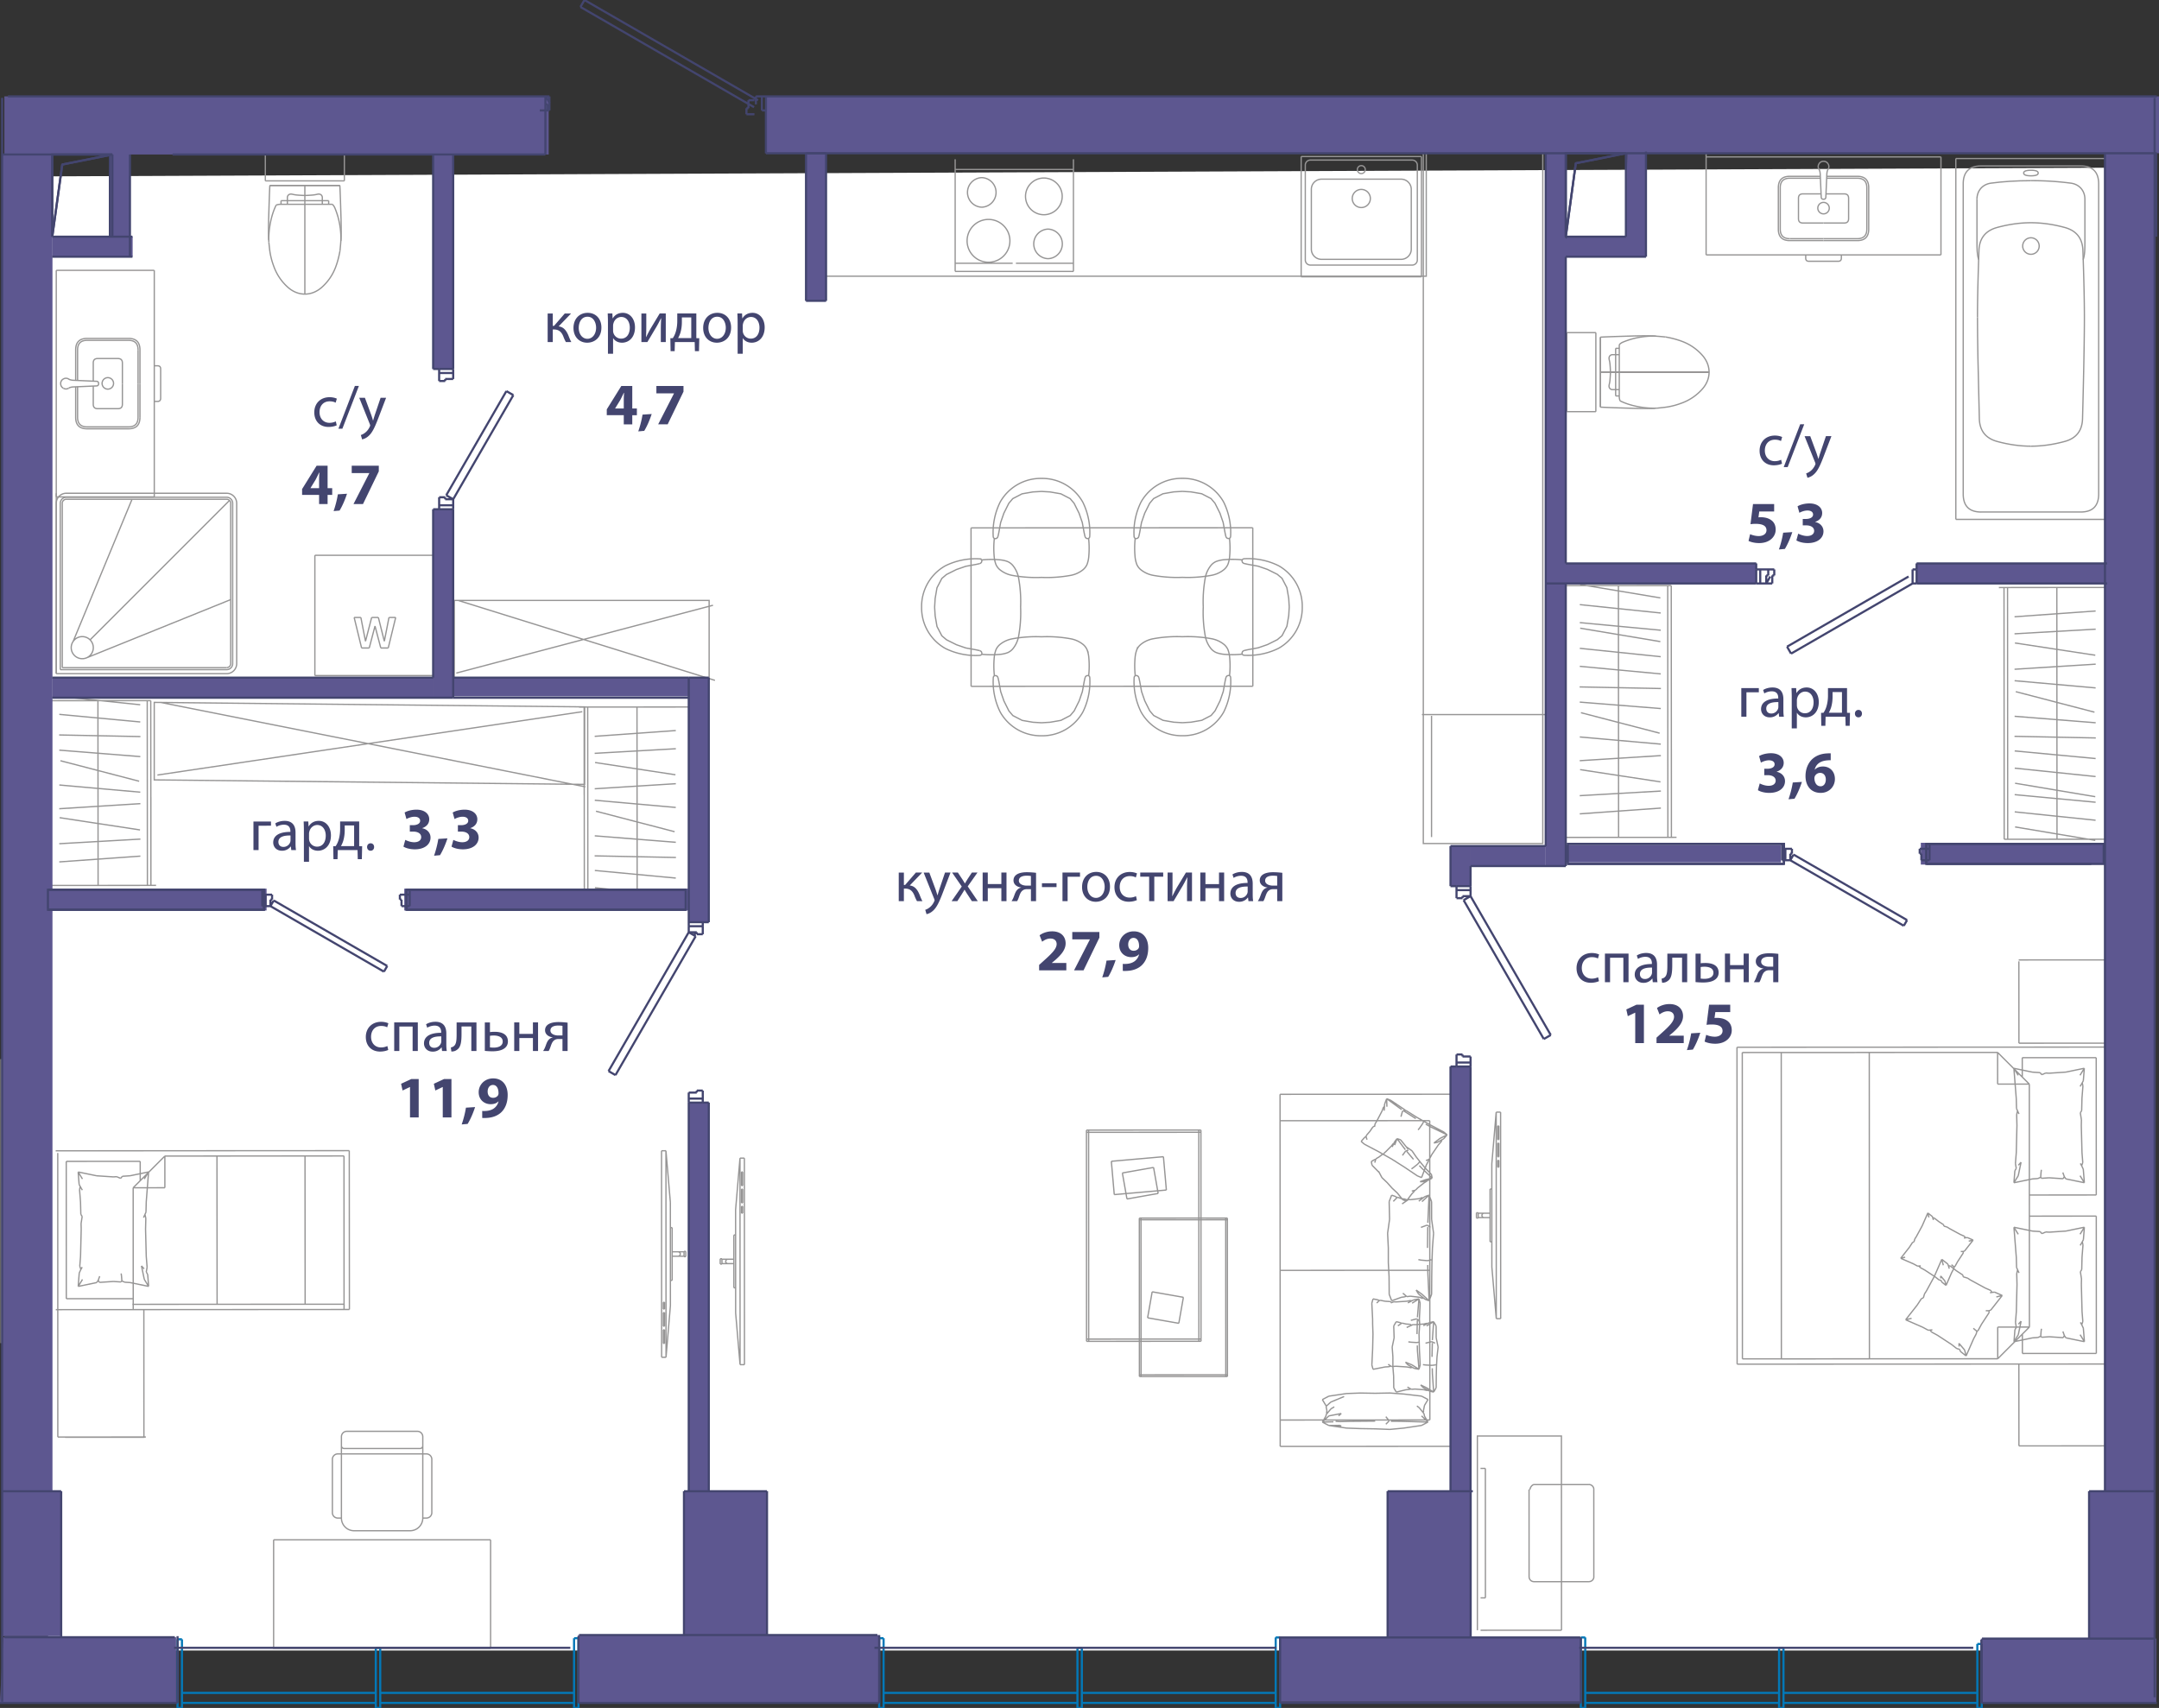 <svg version="1.1" xmlns="http://www.w3.org/2000/svg" xmlns:xlink="http://www.w3.org/1999/xlink" viewBox="0 0.108 252.228 199.556"><rect x="0" y="0.108" width="252.228" height="199.556" fill="#333333" stroke="none"/><path fill-rule="evenodd" clip-rule="evenodd" fill="#FFF" d="M5.616 20.714V192.95h243.719V19.692S6.638 20.714 5.616 20.714z"></path><path fill="none" stroke="#969595" stroke-width=".15" stroke-miterlimit="10" d="M166.062 32.449V18.397m0 0v14.052M152.01 18.397h14.052m0 0H152.01m14.052 0v14.052m0 0V18.397M152.01 32.449V18.397m0 0h14.052m0 0v14.052m0 0H152.01m5.968-9.15a1.058 1.058 0 1 1 2.116 0 1.058 1.058 0 0 1-2.116 0zm.595-3.373a.463.463 0 1 1 .927 0 .463.463 0 0 1-.927 0zm-6.08-.521v11.08m.595-11.675a.595.595 0 0 0-.595.595m12.492-.595h-11.897m12.492.595a.595.595 0 0 0-.595-.594m.595 11.674v-11.08m-.595 11.675a.595.595 0 0 0 .595-.595m-12.492.595h11.897m-12.492-.595c0 .328.266.595.595.595m.112-8.849v6.99m1.189-8.18a1.19 1.19 0 0 0-1.19 1.19m10.485-1.19h-9.295m10.484 1.19a1.19 1.19 0 0 0-1.19-1.19m1.19 8.179v-6.989m-1.189 8.179a1.19 1.19 0 0 0 1.19-1.19m-10.485 1.19h9.295M153.2 29.22c0 .658.532 1.19 1.189 1.19m28.651 17.795.002-4.616m3.394 4.617h-3.396m3.396 0 .001-4.617m-3.394-4.617-.001 4.617m3.396-4.617h-3.395m3.395 0v4.617m6.922 4.213c-1.12.065-2.174.026-3.228-.007-1.054-.033-2.11-.06-3.163-.117m.001 0 .001-8.177m0 0c1.054-.056 2.109-.083 3.163-.116 1.054-.032 2.107-.07 3.326.001m.141 8.41c.986-.098 1.207-.137 1.427-.18.446-.09.886-.201 1.517-.442m0 0a5.925 5.925 0 0 0 2.338-1.618m0 0c1.044-1.182 1.044-2.747 0-3.93m0 0a5.925 5.925 0 0 0-2.336-1.618m0 0a10.474 10.474 0 0 0-1.958-.525"></path><path fill="none" stroke="#969595" stroke-width=".15" stroke-miterlimit="10" d="M194.59 39.483c-.987-.099-1.255-.108-1.523-.106a9.052 9.052 0 0 0-1.306.106 8.993 8.993 0 0 0-2.135.59 1.227 1.227 0 0 0-.452.303m0 0v.43m0 0v.743m0 0v4.08m-.001.001v.743m0 0c0 .143 0 .286.086.566m0 0c.092.045.184.088.278.13.73.32 1.516.518 2.31.633a9.469 9.469 0 0 0 1.754.094m-4.851-1.424h.423m-.423-.742v.742m.423-.742h-.423m.423.743v-.743m-.423-4.824h.424m-.424.743v-.743m.424.743h-.423m.423-.743v.743m-1.034 2.04c0-.186-.012-.37-.023-.556-.016-.257-.032-.516-.088-.766-.017-.073-.036-.146-.045-.221a.5.5 0 0 1 .034-.274.4.4 0 0 1 .388-.224h.345m-.001 4.082h-.345a.4.4 0 0 1-.389-.224.5.5 0 0 1-.033-.274c.009-.076.029-.148.045-.221.056-.25.072-.51.088-.766.012-.186.024-.37.024-.556m.61 0v2.04m0-4.08v2.04m-1.779-4.088-.002 8.177m5.297-4.088h.059m-4.145 0h4.086m-4.143 0h.058m-.001 0h-.057m.919 0h-.861m11.507.002h-.505m.338 0h.167m-9.889-.002h3.488l6.234.002M189.4 43.59h-.459"></path><path fill="none" stroke="#969595" stroke-width=".15" stroke-miterlimit="10" d="M199.348 43.592h-5.01l-2.795-.002h-2.142m10.17.002h-.223m.166 0h.057"></path><path fill="none" stroke="#969595" stroke-width=".15" stroke-miterlimit="10" d="M190.763 43.59h2.55l2.696.002h3.505m-9.337-.002h.586m-.964 0h.378m-1.209 0h.83m-1.848 0h-.125m2.213 0h-2.088m2.213 0h-.125m-1.608 0h1.734m-2.214 0h.48m-.605 0h.125m-.98 0 12.424.002m0 0h.232"></path><path fill="none" stroke="#969595" stroke-width=".15" stroke-miterlimit="10" d="M199.626 43.592a116.755 116.755 0 0 0-.592 0h-4.04l-1.403-.001m-.001 0-6.393-.002m0 .001h-.227m4.051 0h2.29m50.064-13.148c.196-.632.196-1.15.196-2.475v-4.586m0-.001c0-.991-.652-1.738-1.635-1.872m0 0a34.803 34.803 0 0 0-4.67-.291"></path><path fill="none" stroke="#969595" stroke-width=".15" stroke-miterlimit="10" d="M237.267 21.217c-1.683 0-3.24.097-4.67.291m0 0c-.983.134-1.635.88-1.635 1.873"></path><path fill="none" stroke="#969595" stroke-width=".15" stroke-miterlimit="10" d="M230.962 23.38v4.587c0 1.325 0 1.843.197 2.475m6.108 21.799c-1.27 0-2.582-.183-3.939-.55m0-.001c-1.343-.362-2.04-1.24-2.089-2.63m.001 0c-.146-5.47-.219-9.425-.219-11.865"></path><path fill="none" stroke="#969595" stroke-width=".15" stroke-miterlimit="10" d="M231.021 37.195c0-1.946.058-4.555.174-7.825m0 0c.05-1.42.762-2.316 2.133-2.687m0 0c1.357-.367 2.67-.55 3.939-.55m0 0c1.268 0 2.581.183 3.938.55m0 0c1.372.371 2.083 1.267 2.133 2.687m0 0c.116 3.27.174 5.879.174 7.825m0 0c0 2.44-.073 6.395-.218 11.865m0 0c-.05 1.39-.746 2.268-2.09 2.63m.001 0c-1.357.368-2.67.551-3.938.551m-.964-23.355a.964.964 0 1 1 1.927 0 .964.964 0 0 1-1.927 0zm6.767 31.046c1.406 0 2.109-.703 2.109-2.109m0 0V21.604m0 0c0-1.405-.703-2.108-2.109-2.108m0 0h-11.607m0 0c-1.406 0-2.108.703-2.108 2.108m0 0v36.22m0-.001c0 1.406.702 2.11 2.108 2.11m0-.001h11.607m-14.578.862h17.549m-17.549-42.16v42.16m17.548-42.16h-17.548m17.548 42.16v-42.16m-7.927 1.692c0 .216-.282.324-.846.324m0 0c-.565 0-.847-.108-.847-.324m0 0c0-.215.282-.323.847-.323m0 0c.564 0 .846.108.846.323m-7.995-1.692h7.149m0 0h7.148m-11.07 0h1.536m6.307 0h-1.536m6.388 0h-.242m0 0h-17.063m0 0h-.243m0 0h17.549M10.093 76.977l16.856-6.81m-18.406 4.89 6.882-16.615m-4.903 16.427 16.29-16.29M6.573 78.818v-1.264m0 0v-.372m0 0v.372m0 0v1.264m0-.298v-7.535m0 0v-.845m0 8.38v-7.535m0 0v-1.337m0 8.872v.298m0 0v-.298m0-8.947v.643m0 0v-.643m0 3.364v-2.579m0-.474v3.053m0-6.105v3.052m0-.474v-2.578m0 3.526v-.947m0 .473v3.047m0-6.093v3.046m0 8.041v.893m0 0v-.893m0-1.264v.372m0 0v-.372m0 0v-14.98m0-.001v-.371m0 0v.372m0-.001v14.981m0-18.029v-.892m0 20.185V58.632m0 20.186v-.893m0-20.185v21.078m0-21.078v21.078m0-21.078v21.078M8.32 75.78a1.29 1.29 0 1 1 2.58 0 1.29 1.29 0 0 1-2.58 0zm18.863-16.87a.703.703 0 0 0-.703-.702m.703 19.439V58.91m-.703 19.44a.703.703 0 0 0 .703-.703m-20.141.703H26.48M7.042 58.91v19.44m.702-20.142a.703.703 0 0 0-.702.703m19.438-.703H7.744m-.468 19.907H26.48"></path><path fill="none" stroke="#969595" stroke-width=".15" stroke-miterlimit="10" d="M26.48 78.115c.259 0 .469-.21.469-.468m0 0V58.91m0 0a.468.468 0 0 0-.469-.468m0 0H7.744m0 0a.468.468 0 0 0-.468.469m0-.001v19.205m.468-20.375a1.17 1.17 0 0 0-1.17 1.17m21.077 0a1.17 1.17 0 0 0-1.17-1.17m-.001 21.078c.647 0 1.171-.525 1.171-1.171M26.48 57.74H7.744m19.907 19.907V58.91M6.573 78.818H26.48M6.573 58.91v19.908m24.424-57.574v-3.396m0 3.396h4.617m4.616 0v-3.396m0 3.396h-4.616m-4.211 6.924c-.065-1.121-.027-2.174.006-3.228.033-1.055.06-2.11.117-3.163m0 0h8.176m0 0c.057 1.053.084 2.108.117 3.163.033 1.054.071 2.107 0 3.325m-8.41.144c.098.986.137 1.207.18 1.426.09.447.202.886.443 1.517m0 0c.346.906.896 1.7 1.618 2.338m0 0c1.182 1.043 2.747 1.043 3.93 0m0 0a5.925 5.925 0 0 0 1.618-2.338m0 0c.24-.63.407-1.286.524-1.957"></path><path fill="none" stroke="#969595" stroke-width=".15" stroke-miterlimit="10" d="M39.722 29.395c.099-.986.108-1.255.105-1.522a9.052 9.052 0 0 0-.105-1.306 8.993 8.993 0 0 0-.59-2.135 1.236 1.236 0 0 0-.304-.452m0 0h-.43m0 0h-.743m0 0h-4.08m-.001 0h-.743m0 0c-.143 0-.286 0-.566.086m0 0a7.56 7.56 0 0 0-.13.278c-.32.73-.517 1.517-.633 2.31a9.469 9.469 0 0 0-.093 1.755m1.422-4.852v.423m.743-.423h-.743m.743.423v-.423m-.743.423h.743m4.824-.423v.423m-.743-.423h.743m-.743.423v-.423m.743.423h-.743m-2.04-1.034c.185 0 .37-.011.555-.023.258-.016.517-.032.766-.088.074-.016.146-.036.222-.045a.5.5 0 0 1 .273.034.4.4 0 0 1 .224.388v.345m-4.081 0v-.345a.4.4 0 0 1 .224-.389.5.5 0 0 1 .274-.033c.075.009.148.029.221.045.25.056.509.072.766.088.186.012.37.023.556.023m0 .611h-2.04m4.08 0h-2.04m4.087-1.78h-8.176m4.088 5.296v.058m0-4.144v4.086m0-4.143v.057m0 0v-.058m0 .919v-.86m0 11.506v-.505m0 .339v.166m0-9.889v9.723m0-10.121v-.46m0 10.408v-9.948m0 10.171v-.223m0 .166v.057m0-8.808v8.751m0-9.338v.586m0-.964v.378m0-1.209v.831m0-1.848v-.125m0 2.212v-2.087m0 2.213v-.126m0-1.607v1.732m0-2.212v.48m0-.605v.125m0-.98v12.424m0-.001v.232m0 0v-6.035m0 0v-6.393m0 0v-.227m0 4.051v2.289M16.351 44.929v-3.94m0-.001c0-.892-.446-1.339-1.338-1.339m0 .001H10.18m0 0c-.892 0-1.339.446-1.339 1.338m0 0v3.565m7.287.376v-3.94"></path><path fill="none" stroke="#969595" stroke-width=".15" stroke-miterlimit="10" d="M16.128 40.988c0-.744-.372-1.115-1.115-1.115m0 0H10.18m0 0c-.744 0-1.116.371-1.116 1.115m0 0v3.575m5.234.366v-2.415m0 0c0-.342-.172-.513-.514-.513m0-.001h-2.376m0 0c-.342 0-.513.172-.513.514m0 0v2.129m5.456.286v3.94m0 .001c0 .892-.446 1.338-1.338 1.338m0 0H10.18m0 0c-.892 0-1.339-.446-1.339-1.338m0 0v-3.565m-.813.153c.139-.085.329-.132.57-.143m0 0 2.652-.115m0 0c.18 0 .271-.09.271-.271m0 0c0-.18-.09-.27-.27-.27m-.001-.001-2.652-.116m0 0c-.241-.01-.431-.058-.57-.142m0 0a.58.58 0 0 0-.624-.01m0 0a.58.58 0 0 0-.315.539m0 0c0 .24.105.42.315.539"></path><path fill="none" stroke="#969595" stroke-width=".15" stroke-miterlimit="10" d="M7.404 45.468a.58.58 0 0 0 .624-.01m8.1-.529v3.94m0 .001c0 .743-.372 1.115-1.115 1.115m0 0H10.18m0 0c-.744 0-1.116-.372-1.116-1.115m0 0v-3.575m2.863-.366a.67.67 0 1 1 1.339 0 .67.67 0 0 1-1.339 0zm2.371 0v2.415m0 0c0 .342-.172.513-.514.513m0 0h-2.376m0 0c-.342 0-.513-.171-.513-.513m0 0v-2.129m7.506-2.368c.245 0 .367.122.367.367m0 0v3.43m0 0c0 .245-.122.367-.367.367m0-.001h-.377m0 0v-4.163m0 0h.377m-.377-11.155H6.574m11.45 26.474V31.692M6.573 58.166h11.451M6.573 31.692v26.474m206.464-29.948h-3.94m-.001 0c-.892 0-1.339-.446-1.339-1.338m0 0v-4.833m0 0c0-.892.447-1.339 1.34-1.339m-.001 0h3.565m.376 7.287h-3.94"></path><path fill="none" stroke="#969595" stroke-width=".15" stroke-miterlimit="10" d="M209.096 27.995c-.744 0-1.115-.372-1.115-1.115m-.001 0v-4.833m0 0c0-.744.372-1.116 1.116-1.116m0 0h3.575m.366 5.234h-2.415m0 0c-.342 0-.513-.171-.513-.514m0 0v-2.376m0 0c0-.342.17-.513.513-.513m0 0h2.129m.286 5.456h3.94m.001 0c.892 0 1.338-.446 1.338-1.338m0 0v-4.833m0 0c0-.892-.446-1.339-1.338-1.339m0 0h-3.565m.153-.813c-.085.139-.132.329-.143.57m0 0-.115 2.652m0 0c0 .18-.09.271-.271.271m0 0c-.18 0-.27-.09-.27-.27m-.001-.001-.116-2.652m0 0c-.01-.241-.058-.431-.142-.57m0 0a.58.58 0 0 1-.01-.624m0-.001a.58.58 0 0 1 .539-.314m0 0a.58.58 0 0 1 .539.315"></path><path fill="none" stroke="#969595" stroke-width=".15" stroke-miterlimit="10" d="M213.576 19.27a.58.58 0 0 1-.01.625m-.529 8.1h3.94m.001 0c.743 0 1.115-.372 1.115-1.115m0 0v-4.833m0 0c0-.744-.372-1.116-1.115-1.116m0 0h-3.575m-1.035 3.532a.67.67 0 1 1 1.338 0 .67.67 0 0 1-1.338 0zm.669 1.702h2.415m0 0c.342 0 .513-.171.513-.514m0 0v-2.376m0 0c0-.342-.171-.513-.513-.513m0 0h-2.129m-2.368 7.506c0 .245.122.367.367.367m0 0h3.43m0 0c.245 0 .367-.122.367-.367m0 0v-.377m0 0h-4.164m0 0v.377m-11.637-.377V16.993m27.437 12.898h-27.437m27.437-11.451v11.451M199.318 18.44h27.437M36.785 79.042V64.99m0 0v14.052M50.603 64.99H36.785m0 0h13.818M36.785 79.042V64.99m13.818 0H36.785m0 14.052h13.818m-8.446-6.792h-.784m1.327 2.786-.543-2.786m1.263 0-.72 2.786m1.503-2.786h-.784m1.48 2.786-.696-2.786m1.24 0-.544 2.786m1.328-2.786h-.784m-.087 3.57.87-3.57m-1.741 3.57h.871m-1.546-2.569.675 2.568m-1.349.001.675-2.569m-1.567 2.569h.892m-1.763-3.57.87 3.57m69.345-44h13.817m0 0V19.91m0 0h-13.817m0 0v11.91m13.817-.953V18.718m0 12.149h-6.718m-.381 0h-6.718m0 0V18.718m3.109 5.598a1.728 1.728 0 0 1 0-3.454 1.728 1.728 0 0 1 0 3.454m.786 6.432a2.5 2.5 0 1 1 0-5.002 2.5 2.5 0 0 1 0 5.002m6.467-5.55a2.15 2.15 0 0 1-2.143-2.144c0-1.191.964-2.144 2.143-2.144 1.18 0 2.144.953 2.144 2.144a2.15 2.15 0 0 1-2.144 2.144m.489 5.133a1.728 1.728 0 0 1 0-3.454 1.728 1.728 0 0 1 0 3.454m-10.851-4.466v-7.147m13.817 0v7.147"></path><path fill="none" stroke="#969595" stroke-width=".15" stroke-miterlimit="10" d="M150.626 17.995h15.999V32.38H96.16V17.981M166.117 83.6h14.386m-13.262.15v14.16"></path><path fill="none" stroke="#969595" stroke-width=".15" stroke-miterlimit="10" d="M166.28 17.565h13.956v81.098H166.28zM82.846 70.261v9.057H53.08V70.26zm.451.566-29.992 7.925m.225-8.491 29.993 9.34M18.02 91.231v-9.056l50.283.524v9.057zm50-7.966-49.631 7.4m.369-8.49 49.631 9.864m-.743-9.314.6-.006m0 0 .004 10.285M80.608 104.3l-12.343.006m-.019-21.587 12.343-.006m-12.324 21.593-.019-21.587m.431 21.586-.02-21.586m5.78 21.584-.02-21.587m-4.92 21.111 9.448.978m-9.453-2.99 9.457.888m-9.478-2.595 9.497.188m-9.484-2.529 9.469.755m-9.331-3.632 9.191 2.395m-9.327-3.675 9.461.84m-9.471-2.18 9.48-.594M69.52 89.2l9.39 1.432m-9.438-2.504 9.484-.538m-9.48-1.45 9.474-.675m-10.685 18.841 12.343-.006m-62.378-.749-.6.006m0 0-.004-10.285M5.269 81.976l12.342-.005m.019 21.586-12.342.006M17.611 81.97l.02 21.587M17.2 81.97l.02 21.588m-5.78-21.585.02 21.587m4.92-21.11-9.448-.98m9.453 2.991-9.457-.888m9.478 2.596-9.497-.189m9.484 2.529-9.469-.755m9.331 3.632-9.192-2.394m9.327 3.674-9.46-.84m9.471 2.18-9.48.594m9.436 2.476-9.39-1.432m9.438 2.504-9.484.539m9.48 1.45-9.475.675M17.611 81.97l-12.342.006m52.044 110.713v-8.45m0-4.224v12.674m-25.347-12.674v12.674h25.347m-25.347-12.674h25.347m-8.238-10.666a.317.317 0 0 0 .317-.317m-9.505 0c0 .175.142.317.317.317m9.188-.317v8.449m-9.505-8.449v-1.056m9.505 0a.634.634 0 0 0-.633-.634m-8.238 0a.634.634 0 0 0-.634.634m.317 1.373h8.871m-8.554-2.007h8.238m1.056 10.138c.35 0 .633-.283.633-.633m-11.617 0c0 .35.284.634.634.634m9.927-.001h.423m-9.928 0h-.422m0-7.498a.634.634 0 0 0-.634.634m11.617 0a.634.634 0 0 0-.633-.634m.633.634v6.231m-11.617-6.231v6.231m9.083 2.113a1.48 1.48 0 0 0 1.478-1.48m-9.505 0c0 .817.662 1.48 1.479 1.48m8.026-10.984v1.056m-1.478 9.928h-6.548m-1.479-1.48v-8.448m-.422.95h10.35M.12 123.857l.006 33.186m16.914 10.964-10.286.004m0 0-.006-33.186m8.81 4.062.823-.824m0 0-.001-2.262m0-.001-8.64.004m0 0 .007 16.046m0 0 7.817-.003m0 0-.006-12.96m24.637 14.18-.008-17.898m0 .001-20.927.012m0 0-3.702 3.705m0 0 .006 14.194m3.696-17.899.001 3.703m-3.703.002 3.703-.002m-3.799 13.622 24.74-.013m0 0-.007.573m.625.043-.016-18.558m0 0-34.299.018m.016 18.56 34.299-.02M6.505 134.57l10.286-.004m-7.661 2.475.114 1.45m.39-.631-.505-.819m.341 6.036.017.65m-.081-3.181.037 1.448m3.801-4.378-1.957-.129m0 0-2.158-.446m.358 6.686-.078 3.18m-.151 1.93-.123 1.576m0 0 .504-.82m-.23-2.686-.09 1.152m-.184 2.354 2.157-.448m5.763-8.229.03-1.193m-.001 0 .274-3.505m0 0-.504.82m-3.22-.268-.39.026m4.114-.578-2.157.447m-.001 0-.902.06m3.066 12.864-.11-1.398m-.395.579.505.819m-.178-2.246-.099-1.26m0 .001-.081-3.18m-2.427 6.198.627.041m0 0 2.158.446m-5.739-.467 1.624-.108m-1.957.131.179-.25m2.726-.504-.042-.312m.042.312.043.565m0 0 .339.146m2.28-.332-.332-1.58m.479-4.287.031-1.277m-.267-.073.285-.637m-.528 6.274.312.348m.251.373.096-.568m-.149-5.717-.103-.441m.319 7.006-.162-.28m-2.999-10.944-.458-.197m.664-.044-.206.241M9.448 148.43l-.19.407m.346-.679-.156.272m-.129-.371.13.37m.151-6.192-.13.84m-.027-1.083.158.243m-.308-3.127.113 1.436m-.162-2.054.127.244m0 0 .247.43m-.247-.43-.078.375m2.332 10.831-.154-.226m2.647.175-.869-.057m.991-.058-.122.115m-2.469-.677-.178.502M9.13 137.041l.114 1.45m.39-.631-.505-.819m.341 6.036.017.65m-.081-3.181.037 1.448m3.801-4.378-1.957-.129m0 0-2.158-.446m.358 6.686-.078 3.18m-.151 1.93-.123 1.576m0 0 .504-.82m-.23-2.686-.09 1.152m-.184 2.354 2.157-.448m5.763-8.229.03-1.193m-.001 0 .274-3.505m0 0-.504.82m-3.22-.268-.39.026m4.114-.578-2.157.447m-.001 0-.902.06m3.066 12.864-.11-1.398m-.395.579.505.819m-.178-2.246-.099-1.26m0 .001-.081-3.18m-2.427 6.198.627.041m0 0 2.158.446m-5.739-.467 1.624-.108m-1.957.131.179-.25m2.726-.504-.042-.312m.042.312.043.565m0 0 .339.146m2.28-.332-.332-1.58m.479-4.287.031-1.277m-.267-.073.285-.637m-.528 6.274.312.348m.251.373.096-.568m-.149-5.717-.103-.441m.319 7.006-.162-.28m-2.999-10.944-.458-.197m.664-.044-.206.241M9.448 148.43l-.19.407m.346-.679-.156.272m-.129-.371.13.37m.151-6.192-.13.84m-.027-1.083.158.243m-.308-3.127.113 1.436m-.162-2.054.127.244m0 0 .247.43m-.247-.43-.078.375m2.332 10.831-.154-.226m2.647.175-.869-.057m.991-.058-.122.115m-2.469-.677-.178.502m5.336 3.409.007 14.912H7.605m9.202-14.912-10.286.004m29.127-.633-10.285.004m10.27-17.329.015 17.325m-10.301-17.32 10.286-.005M25.363 152.5l-.016-17.324m52.971 8.364.002 6.172m0 0h.206m0 0-.002-6.172m0 0h-.206m.207 2.83v.513m0 0h1.389m0 0v-.515m-.001 0-1.388.001m1.388-.052v.617m.001 0h.205m.001 0-.001-.617m0 0h-.206m-2.628-11.756.01 24.131m.001 0h.514m0 0 .512-6.033m0 0-.005-12.065m0 0-.517-6.033m0-.001-.515.001m.215 22.522v-1.608m0 0h.129m0 0v1.608m.001 0h-.13m0-2.01v-1.61m0 .001h.128m0 0v1.608m0 0H77.5m-.001-2.01v-.805m0 0h.128m0 0v.805m.001 0h-.129m.301-18.502.01 24.132m1.41-11.809a.257.257 0 0 0-.001-.514m6.722 4.208-.002-6.172m0 0h-.206m0 .001.003 6.171m0 0h.205m-.207-2.829v-.514m0 0h-1.388m0 .001v.514m0 0h1.388m-1.388.051v-.617m0 0h-.206m0 0v.618m0-.001h.206m2.628 11.756-.01-24.13m-.001-.001h-.514m.001 0-.513 6.033m0 0 .006 12.066m0 0 .516 6.033m.001 0h.514m-.216-22.523.001 1.609m.001 0h-.13m0 0v-1.609m0 0h.128m.002 2.011v1.609m0 0h-.129m0 0v-1.609m-.001 0h.13m0 2.011v.804m0 0h-.128m0 0v-.804m0 0h.128m-.3 18.501-.01-24.132m-1.41 11.809a.257.257 0 0 0 0 .515m64.503-19.782.018 41.142m-.001.001 20.572-.01m0 0-.017-41.142m0 0-20.572.009m.002 3.085 17.485-.007m-17.47 34.979 17.485-.008m-.015-34.971.015 34.971m-17.493-17.478 17.486-.008m-8.022-15.058.422-.483m-.03.811-.392-.328m1.639-2.08.159-.235m-.779 1.147.354-.522m.663 2.885-1.644-.867m3.172 1.729-1.528-.862m-.238-3.51.641-1.228m.301-.799.246-.652m0 0 .025.94m-.572.511.18-.477m.367-.974 1.752 1.274m3.112 6.031-.24.46m0 .001-.547 1.45m.001 0-.475-.19m-1.542-1.037 1.542 1.038m3.46-4.805-.407.466m-.433-.043.84-.423m-.653.748-.366.42m0 0-.779 1.147m-.702-3.561.548.306m0 0 1.952.94m-5.031-2.77 1.37.875m.451 1.095-.184.226m.184-.226.387-.565m1.983 1.788-.708.538m-.25 1.354-.257.494m1.648-2.343-.726.407m0 0-.069.022m-.346.065.415-.087m.507-.284-.027.16m-1.826 2.246.213-.06m.211-.126-.21.126m-3.704.22-.163-.124m1.13.736-.967-.612m-.088-.067-.044-.016m0 0-.384-.243m-.824-6.399-.042.746m-1.134 1.896.075-.38m-1.037 1.391.417-.479m-.433.659.106.303m-.106-.303.016-.18m-.01.105-.17.101m3.038-4.321-.474-.19m-.262.926-.105.048m.841-.784 1.542 1.038m.257.162 1.225.776m-1.482-.938.2.152m-.366.079.265-.097m4.948 2.86-.392-.328m0 0-1.644-.866m-.753-.426-.776-.436m.893.503.636.359m-2.754-1.638-.158-.028m2.187 1.308-.028-.067m-.034.254.062-.187m.089-.001-.103-.031m.576 4.667.022-.202m-6.288-3.913-.21.114m3.278-1.192.184-.653m-4.836 3.535.422-.483m-.03.811-.392-.328m1.639-2.08.159-.235m-.779 1.147.354-.522m.663 2.885-1.644-.867m3.172 1.729-1.528-.862m-.238-3.51.641-1.228m.301-.799.246-.652m0 0 .025.94m-.572.511.18-.477m.367-.974 1.752 1.274m3.112 6.031-.24.46m0 .001-.547 1.45m.001 0-.475-.19m-1.542-1.037 1.542 1.038m3.46-4.805-.407.466m-.433-.043.84-.423m-.653.748-.366.42m0 0-.779 1.147m-.702-3.561.548.306m0 0 1.952.94m-5.031-2.77 1.37.875m.451 1.095-.184.226m.184-.226.387-.565m1.983 1.788-.708.538m-.25 1.354-.257.494m1.648-2.343-.726.407m0 0-.069.022m-.346.065.415-.087m.507-.284-.027.16m-1.826 2.246.213-.06m.211-.126-.21.126m-3.704.22-.163-.124m1.13.736-.967-.612m-.088-.067-.044-.016m0 0-.384-.243m-.824-6.399-.042.746m-1.134 1.896.075-.38m-1.037 1.391.417-.479m-.433.659.106.303m-.106-.303.016-.18m-.01.105-.17.101m3.038-4.321-.474-.19m-.262.926-.105.048m.841-.784 1.542 1.038m.257.162 1.225.776m-1.482-.938.2.152m-.366.079.265-.097m4.948 2.86-.392-.328m0 0-1.644-.866m-.753-.426-.776-.436m.893.503.636.359m-2.754-1.638-.158-.028m2.187 1.308-.028-.067m-.034.254.062-.187m.089-.001-.103-.031m.576 4.667.022-.202m-6.288-3.913-.21.114m3.278-1.192.184-.653m-8.608 36.725 1.459.068m0 0-.207-.09m9.577-3.41.756.398m-2.823-.641-1.63-.12m.001 0-1.72.032m3.349.088 2.067.243m.224 1.714.12-.626m0 0 .412-.69m-11.586-.393 2.066-.306m0 0 1.63-.06m-4.453.765.757-.399m3.695-.366 1.72.03m-6.172.735.413.689m.021.107.551-.504m7.022 2.237 1.102.009m0 0 3.235.087m0 0-.756-.72m.247-.471-.024-.124m.533 1.315-.412-.69m0 .001-.056-.29m-11.875.984 1.291-.036m-.534-.685-.757.72m2.073-.057 1.163-.032m0 0 2.936-.026m-5.165-1.432-.556.658m0 0-.038.2m0 0-.413.69m2.543-2.988-1.559.65m-.551.504.1.519m.862-.467-.388.234m-.25.827 1.458-.282m0 0-.321.275m-.344.64.524.03m5.344-.576.392.49m3.503-1.54-.269-.198m.831.898-.562-.7m-10.84-.188-.06-.069m9.108 2.641 2.066-.307m-3.696.463 1.63-.156m2.066-.307.756-.398m-6.17.795 1.718.066m3.943-2.052-.069.076m-11.765 1.12.757.398m3.696.363-1.63-.059m3.35.088-1.72-.029m-1.63-.059-2.066-.304m-.278-1.436.053-.277m-.053.277.051.054m1.364 1.375.322.075m-1.459-.068 1.137-.007m5.916-.535-.391.394m-5.525.141.115-.016m-1.252.023 1.459.068m0 0-.207-.09m9.577-3.41.756.398m-2.823-.641-1.63-.12m.001 0-1.72.032m3.349.088 2.067.243m.224 1.714.12-.626m0 0 .412-.69m-11.586-.393 2.066-.306m0 0 1.63-.06m-4.453.765.757-.399m3.695-.366 1.72.03m-6.172.735.413.689m.021.107.551-.504m7.022 2.237 1.102.009m0 0 3.235.087m0 0-.756-.72m.247-.471-.024-.124m.533 1.315-.412-.69m0 .001-.056-.29m-11.875.984 1.291-.036m-.534-.685-.757.72m2.073-.057 1.163-.032m0 0 2.936-.026m-5.165-1.432-.556.658m0 0-.038.2m0 0-.413.69m2.543-2.988-1.559.65m-.551.504.1.519m.862-.467-.388.234m-.25.827 1.458-.282m0 0-.321.275m-.344.64.524.03m5.344-.576.392.49m3.503-1.54-.269-.198m.831.898-.562-.7m-10.84-.188-.06-.069m9.108 2.641 2.066-.307m-3.696.463 1.63-.156m2.066-.307.756-.398m-6.17.795 1.718.066m3.943-2.052-.069.076m-11.765 1.12.757.398m3.696.363-1.63-.059m3.35.088-1.72-.029m-1.63-.059-2.066-.304m-.278-1.436.053-.277m-.053.277.051.054m1.364 1.375.322.075m-1.459-.068 1.137-.007m5.916-.535-.391.394m-5.525.141.115-.016m6.086-26.889.475.17m-.767.586.292-.756m1.973.507.213.024m-2.43 2.291-.047-2.066m1.437-.344.473.054m-1.863 2.356-.228 1.63m.083 1.719-.083-1.719m2.658-3.921 1.039-.12m.631-.228.514-.185m0 0-.827.756m-.318-.344.376-.135m.769-.277-.144 3.236m-4.513 8.352-.015-2.066m1.843 2.364-.39.045m0 .001-1.145.412m0 0-.293-.756m-.102-5.415v1.716m.087 1.633-.087-1.633m4.765 4.453-.457-.164m-.371-.592.828.757m-.734-.265-.412-.148m0 0-1.04-.119m2.024-3.645.014.94m0 .001.148 3.236m-.158-8.608-.033 2.436m-.763 1.423-.299-.062m.299.062.744.064m-.618 3.928-.692-.496m-.666.721-.417.048m0 0-.466-.401m2.611.72-.773-.621m-.289-.467.29.467m.573.461-.077.06m.214-11.893-.69.52m-1.193-.196-.755.516m-.541-.78.47.169m-.592-.052-.363.37m.363-.37.122-.117m-.049.047-.153-.12m4.193 2.65-.005-2.066m0 0-.293-.756m-.707.33-.062-.053m1.294 4.175-.13 1.719m.13-1.719-.228-1.63m-.523.682.396.267m-.164 8.571.291-.756m.014-2.066-.014 2.066m.038-3.696-.024 1.63m.024-1.63.06-1.72m-.129 1.361-.095.063m-.375.064.375-.064m-3 4.292.149-.098m.121-11.168-.192-.152m1.802 3.304.723-.268m-4.144-3.502.475.17m-.767.586.292-.756m1.973.507.213.024m-2.43 2.291-.047-2.066m1.437-.344.473.054m-1.863 2.356-.228 1.63m.083 1.719-.083-1.719m2.658-3.921 1.039-.12m.631-.228.514-.185m0 0-.827.756m-.318-.344.376-.135m.769-.277-.144 3.236m-4.513 8.352-.015-2.066m1.843 2.364-.39.045m0 .001-1.145.412m0 0-.293-.756m-.102-5.415v1.716m.087 1.633-.087-1.633m4.765 4.453-.457-.164m-.371-.592.828.757m-.734-.265-.412-.148m0 0-1.04-.119m2.024-3.645.014.94m0 .001.148 3.236m-.158-8.608-.033 2.436m-.763 1.423-.299-.062m.299.062.744.064m-.618 3.928-.692-.496m-.666.721-.417.048m0 0-.466-.401m2.611.72-.773-.621m-.289-.467.29.467m.573.461-.077.06m.214-11.893-.69.52m-1.193-.196-.755.516m-.541-.78.47.169m-.592-.052-.363.37m.363-.37.122-.117m-.049.047-.153-.12m4.193 2.65-.005-2.066m0 0-.293-.756m-.707.33-.062-.053m1.294 4.175-.13 1.719m.13-1.719-.228-1.63m-.523.682.396.267m-.164 8.571.291-.756m.014-2.066-.014 2.066m.038-3.696-.024 1.63m.024-1.63.06-1.72m-.129 1.361-.095.063m-.375.064.375-.064m-3 4.292.149-.098m.121-11.168-.192-.152m1.802 3.304.723-.268m-3.611 11.282.474.114m-.766.391.292-.505m1.973.338.212.017m-2.43 1.527-.047-1.377m1.437-.23.474.036m-1.864 1.571-.228 1.087m.083 1.146-.083-1.146m2.658-2.614 1.04-.08m.63-.153.515-.123m0 0-.827.504m-.318-.229.376-.09m.769-.185-.145 2.157m-4.514 5.569-.015-1.378m1.843 1.576-.39.03m0 0-1.146.276m0 0-.292-.504m-.101-3.61v1.144m.085 1.088-.085-1.088m4.763 2.968-.457-.11m-.371-.394.828.504m-.734-.176-.411-.098m0 0-1.04-.08m2.025-2.43.013.627m0 0 .147 2.157m-.155-5.738-.035 1.624m-.763.949-.298-.042m.298.042.745.042m-.62 2.619-.691-.33m-.666.48-.417.032m0 .001-.466-.268m2.611.48-.773-.414m-.289-.312.289.312m.574.307-.078.04m.216-7.929-.69.347m-1.192-.131-.755.345m-.542-.52.47.112m-.592-.034-.363.247m.363-.247.122-.078m-.048.031-.154-.08m4.193 1.766-.005-1.377m0 0-.292-.504m-.707.22-.062-.035m1.293 2.782-.13 1.147m.13-1.147-.227-1.086m-.524.455.396.178m-.166 5.714.292-.504m.014-1.377-.014 1.377m.038-2.464-.024 1.086m.024-1.086.06-1.146m-.128.906-.095.042m-.375.043.375-.043m-3.001 2.862.149-.065m.122-7.446-.191-.1m1.801 2.201.723-.178m-4.143-2.335.474.114m-.766.391.292-.505m1.973.338.212.017m-2.43 1.527-.047-1.377m1.437-.23.474.036m-1.864 1.571-.228 1.087m.083 1.146-.083-1.146m2.658-2.614 1.04-.08m.63-.153.515-.123m0 0-.827.504m-.318-.229.376-.09m.769-.185-.145 2.157m-4.514 5.569-.015-1.378m1.843 1.576-.39.03m0 0-1.146.276m0 0-.292-.504m-.101-3.61v1.144m.085 1.088-.085-1.088m4.763 2.968-.457-.11m-.371-.394.828.504m-.734-.176-.411-.098m0 0-1.04-.08m2.025-2.43.013.627m0 0 .147 2.157m-.155-5.738-.035 1.624m-.763.949-.298-.042m.298.042.745.042m-.62 2.619-.691-.33m-.666.48-.417.032m0 .001-.466-.268m2.611.48-.773-.414m-.289-.312.289.312m.574.307-.078.04m.216-7.929-.69.347m-1.192-.131-.755.345m-.542-.52.47.112m-.592-.034-.363.247m.363-.247.122-.078m-.048.031-.154-.08m4.193 1.766-.005-1.377m0 0-.292-.504m-.707.22-.062-.035m1.293 2.782-.13 1.147m.13-1.147-.227-1.086m-.524.455.396.178m-.166 5.714.292-.504m.014-1.377-.014 1.377m.038-2.464-.024 1.086m.024-1.086.06-1.146m-.128.906-.095.042m-.375.043.375-.043m-3.001 2.862.149-.065m.122-7.446-.191-.1m1.801 2.201.723-.178m-6.854-4.996.582.114m-.722.39.14-.504m2.423.337.26.017m-1.276-.08.581.037m-2.035 2.049-.093-1.856m.096 2.464.039 1.146m-.042-1.754.003.608m2.728-2.614 1.276-.08m.774-.152.633-.124m-.001-.001-.797.505m-.609-.229.462-.09m.944-.186-.178 2.158m-3.299 5.768-.479.03m0 0-1.406.275m0 0-.14-.504m.091-1.856-.091 1.856m5.506.503-.56-.11m-.238-.395.798.504m-.901-.176-.506-.098m0 0-1.276-.08m2.486-2.43.017.627m0 0 .18 2.157m-.19-5.739-.043 1.625m-.718.949-.29-.042m.29.042.695.042m-.542 2.619-.78-.33m-1.106.48-.512.033m2.635.212-.731-.414m0 0-.05-.048m-.237-.264.287.312m.518.294-.127.053m-2.694-.413.2.152m.199.116-.2-.116m-1.993-3.065.006-.203m-.032 1.347.026-1.144m.005-.152-.001-.003m0 0 .01-.455m4.739-3.992-.664.347m-1.984-.001.337-.13m-1.592-.176.576.112m-.726-.033-.25.246m.25-.246.15-.079m-.081.042-.168-.09m4.924.388-.14-.504m-.858.242-.086-.057m.954 3.929.078-1.146m.052-2.464-.09 1.856m0-.001.038.609m-.365-.632.267.178m.014 5.715.14-.505m0 0-.093-1.856m-.021-.847v-.017m0 0-.02-.89m.024 1.025.017.73m-.008-3.205.045.304m-.045-.304-.053-.15m.04 2.507-.04.042m-.242.042.242-.042m.044.076-.004-.118m-3.507 2.904.177-.081m.125-7.415-.203-.116m2.43 2.201.67-.178m-5.088-2.334.582.114m-.722.39.14-.504m2.423.337.26.017m-1.276-.08.581.037m-2.035 2.049-.093-1.856m.096 2.464.039 1.146m-.042-1.754.003.608m2.728-2.614 1.276-.08m.774-.152.633-.124m-.001-.001-.797.505m-.609-.229.462-.09m.944-.186-.178 2.158m-3.299 5.768-.479.03m0 0-1.406.275m0 0-.14-.504m.091-1.856-.091 1.856m5.506.503-.56-.11m-.238-.395.798.504m-.901-.176-.506-.098m0 0-1.276-.08m2.486-2.43.017.627m0 0 .18 2.157m-.19-5.739-.043 1.625m-.718.949-.29-.042m.29.042.695.042m-.542 2.619-.78-.33m-1.106.48-.512.033m2.635.212-.731-.414m0 0-.05-.048m-.237-.264.287.312m.518.294-.127.053m-2.694-.413.2.152m.199.116-.2-.116m-1.993-3.065.006-.203m-.032 1.347.026-1.144m.005-.152-.001-.003m0 0 .01-.455m4.739-3.992-.664.347m-1.984-.001.337-.13m-1.592-.176.576.112m-.726-.033-.25.246m.25-.246.15-.079m-.081.042-.168-.09m4.924.388-.14-.504m-.858.242-.086-.057m.954 3.929.078-1.146m.052-2.464-.09 1.856m0-.001.038.609m-.365-.632.267.178m.014 5.715.14-.505m0 0-.093-1.856m-.021-.847v-.017m0 0-.02-.89m.024 1.025.017.73m-.008-3.205.045.304m-.045-.304-.053-.15m.04 2.507-.04.042m-.242.042.242-.042m.044.076-.004-.118m-3.507 2.904.177-.081m.125-7.415-.203-.116m2.43 2.201.67-.178m-5.288-18.381.383-.226m-.297.657-.086-.43m1.526-1.02.154-.12m-.755.592.343-.27m-.34 2.104-.842-.856m.761.704.393.742m.624.595-.624-.595m.44-3.016.675-.682m.358-.471.292-.385m.001.001-.283.757m-.368.098.213-.281m.438-.574.975 1.297m-.294 5.853-.65-.804m1.972-.173-.254.256m.001 0-.651.856m0 0-.418-.135m-1.823-2.002.57.641m.602.557-.602-.557m4.676-1.182-.369.219m-.417-.026.786-.193m-.592.351-.333.197m0 0-.755.592m.181-2.601.323.343m0 0 1.176 1.118m-2.968-3.119.786.93m-.017.968-.214.149m.214-.149.499-.4m.914 1.814-.63.23m-.264.717-.27.274m-.001-.001-.426.112m2.008-1.306-.703.21m-.344-.006.344.006m.516-.154-.036.076m-3.805-4.574-.273.59m-1.038.925.124-.242m-.98.696.379-.224m-.424.343-.095.332m.095-.332.045-.12m-.02.052-.143.046m3.04-2.316-.418-.135m-.372.558-.065.017m2.188.846.49.716m-1.823-2.002.874 1.085m.459.201-.67-.463m-.072.49.326-.112m2.77 3.272-.086-.43m-.723-.739.723.74m-1.244-1.367.52.627m-.52-.627-.534-.675m.397.556-.032.07m-.201.224.201-.223m-.602 3.41.067-.13m-3.626-4.239-.182.055m2.372.1.374-.512m-4.014 1.229.383-.226m-.297.657-.086-.43m1.526-1.02.154-.12m-.755.592.343-.27m-.34 2.104-.842-.856m.761.704.393.742m.624.595-.624-.595m.44-3.016.675-.682m.358-.471.292-.385m.001.001-.283.757m-.368.098.213-.281m.438-.574.975 1.297m-.294 5.853-.65-.804m1.972-.173-.254.256m.001 0-.651.856m0 0-.418-.135m-1.823-2.002.57.641m.602.557-.602-.557m4.676-1.182-.369.219m-.417-.026.786-.193m-.592.351-.333.197m0 0-.755.592m.181-2.601.323.343m0 0 1.176 1.118m-2.968-3.119.786.93m-.017.968-.214.149m.214-.149.499-.4m.914 1.814-.63.23m-.264.717-.27.274m-.001-.001-.426.112m2.008-1.306-.703.21m-.344-.006.344.006m.516-.154-.036.076m-3.805-4.574-.273.59m-1.038.925.124-.242m-.98.696.379-.224m-.424.343-.095.332m.095-.332.045-.12m-.02.052-.143.046m3.04-2.316-.418-.135m-.372.558-.065.017m2.188.846.49.716m-1.823-2.002.874 1.085m.459.201-.67-.463m-.072.49.326-.112m2.77 3.272-.086-.43m-.723-.739.723.74m-1.244-1.367.52.627m-.52-.627-.534-.675m.397.556-.032.07m-.201.224.201-.223m-.602 3.41.067-.13m-3.626-4.239-.182.055m2.372.1.374-.512m-37.027 21.973h-.25m.24-24.157h-.25m.009 24.422-.01-24.686m.261 24.421v.264m-.01-24.421v-.264m-.241 24.686 13.372-.006m0 0v-.265m-.01-24.156v-.265m0 0h-.251m-12.87.006h-.25m.26 24.421-.01-24.157m12.87-.27-12.87.006m.01 24.421 12.87-.006m0 0v.265m.241-24.421.01 24.156m-.261-24.156v-.265m-12.87.27 12.87-.005m.01 24.156-.01-24.156m.01 24.156h.251m-.01-24.156h-.25m-6.745 28.34h-.193m.186-18.118h-.194m.008 18.316-.008-18.514m.201 18.316v.198m-.007-18.316-.001-.198m-.185 18.514 10.286-.004m0 0v-.199m-.008-18.117v-.198m0 0h-.193m-9.9.004h-.193m.201 18.316-.008-18.118m9.9-.202-9.9.004m.008 18.316 9.9-.005m0 0v.199m.185-18.316.008 18.117m-.2-18.117-.001-.198m-9.899.202 9.9-.004m.007 18.117-.008-18.117m.008 18.117h.193m-.008-18.117h-.193m-7.271-7.306-.065.007m.059-.067.343 3.894m0 0-6.087.535m0 0-.342-3.894m0 0 6.086-.535m-1.143 1.303-.039.007m.03-.055.537 3.04m0-.001-3.646.645m0 0-.537-3.039m0 0 3.646-.645m-.172 14.578.039.007m-.031-.055-.534 3.04m0-.001 3.646.642m0 0 .535-3.04m0 .001-3.647-.642m-18.453-71.963a.501.501 0 0 0 .018-.011m-.018.011a.56.56 0 0 0-.023.014m0 0a.127.127 0 0 0-.03.027m0 0a.268.268 0 0 0-.048.098m0 0a.54.54 0 0 0-.014.123m0 0a8 8 0 0 0 .812 3.958m0 0a5.429 5.429 0 0 0 4.83 2.774m0 0h.002m0 0a5.43 5.43 0 0 0 4.827-2.778m.001 0a8 8 0 0 0 .808-3.959m0 0a.544.544 0 0 0-.014-.123m0 0a.269.269 0 0 0-.047-.097m0 0a.13.13 0 0 0-.031-.028m0 0a.58.58 0 0 0-.023-.013m-.018-.012a.491.491 0 0 0 .018.012m-.018-.012c.073-.678.082-1.362.024-2.041m0 0c-.02-.34-.09-.674-.206-.993m0 0a1.65 1.65 0 0 0-.499-.65m0 .001a3.227 3.227 0 0 0-1.373-.63m0 0a15.355 15.355 0 0 0-3.454-.243m0 0h-.002m0 0a15.353 15.353 0 0 0-3.454.246m-.001 0a3.227 3.227 0 0 0-1.371.63m0 .001c-.218.171-.39.395-.499.65m0-.001a3.5 3.5 0 0 0-.205.993m0 .001c-.057.679-.048 1.363.026 2.04m.429.238.09.417.22 1.198.374 1.082.58 1.163.464.547 1.09.564 1.263.218.998.058m5.077-5.251-.09.417-.218 1.198-.373 1.082-.58 1.163-.463.548-1.09.565-1.262.219-.999.059m5.075-5.251.052-.122.089-.094.137-.049.09.002.06.025m-10.584.242-.052-.121-.089-.095-.137-.048-.09.002-.06.025m16.438.004a.5.5 0 0 0 .018-.011m-.018.011a.568.568 0 0 0-.023.014m0 .001a.131.131 0 0 0-.03.026m-.001 0a.27.27 0 0 0-.047.098m0 0a.545.545 0 0 0-.014.123m0 0a8 8 0 0 0 .812 3.958m0 0a5.429 5.429 0 0 0 4.83 2.774m0 0h.002m0 0a5.429 5.429 0 0 0 4.828-2.778m0 0a7.999 7.999 0 0 0 .808-3.959m0 0a.552.552 0 0 0-.014-.123m0 .001a.272.272 0 0 0-.047-.098m0 0a.13.13 0 0 0-.031-.028m0 0a.56.56 0 0 0-.023-.013m-.018-.012a.502.502 0 0 0 .018.012m-.018-.012c.073-.678.082-1.362.024-2.041m0 0c-.02-.34-.09-.674-.206-.993m0 0a1.654 1.654 0 0 0-.499-.65m0 .001a3.228 3.228 0 0 0-1.373-.63m0 0a15.348 15.348 0 0 0-3.454-.243m0 0h-.002m0 0a15.353 15.353 0 0 0-3.454.246m0 0a3.224 3.224 0 0 0-1.372.63m0 .001c-.218.171-.39.395-.499.65m0 0a3.5 3.5 0 0 0-.205.992m0 0c-.057.68-.048 1.364.026 2.042m.429.236.09.418.22 1.198.374 1.082.58 1.163.464.547 1.09.564 1.263.218.998.058m5.077-5.251-.09.417-.218 1.198-.373 1.082-.58 1.163-.463.548-1.09.565-1.262.219-.999.059m5.075-5.251.052-.122.089-.094.137-.049.09.002.06.025m-10.584.241-.052-.12-.089-.095-.137-.049-.09.003-.06.025m11.024-16.072a.446.446 0 0 0-.018.012m.018-.012a.579.579 0 0 0 .023-.014m0 0a.124.124 0 0 0 .03-.027m.001 0a.27.27 0 0 0 .047-.097m0 0a.553.553 0 0 0 .014-.123m0-.001a8 8 0 0 0-.812-3.958m0 0a5.429 5.429 0 0 0-4.83-2.773m0 0h-.002m0 0a5.429 5.429 0 0 0-4.827 2.777m0 0a8 8 0 0 0-.81 3.96m.001 0c0 .041.005.082.014.122m0 0a.27.27 0 0 0 .047.098m.001 0c.008.01.019.02.03.027m0 0 .023.014m.019.011a.504.504 0 0 0-.019-.011m.019.011a10.58 10.58 0 0 0-.025 2.042m0 0c.02.34.09.674.206.993m0 0c.11.255.28.478.499.649m0 0a3.24 3.24 0 0 0 1.373.63m0 0c1.138.21 2.297.292 3.454.243m.001 0h.001m0 0a15.354 15.354 0 0 0 3.454-.246m0 0c.501-.1.972-.315 1.373-.631m0 0c.218-.172.389-.395.498-.65m0 0c.116-.319.185-.654.205-.993m-.001 0c.058-.68.05-1.363-.025-2.041m-.429-.237-.09-.417-.22-1.198-.374-1.082-.58-1.163-.464-.547-1.09-.564-1.263-.218-.998-.058m-5.077 5.251.09-.417.218-1.198.373-1.082.58-1.164.463-.548 1.09-.564 1.262-.22.999-.058m-5.075 5.251-.052.121-.089.095-.137.049-.09-.003-.06-.025m10.584-.241.052.121.089.094.137.049.09-.002.06-.025M127.196 63a.622.622 0 0 0-.018.01m.018-.01a.456.456 0 0 0 .023-.015m0 0a.124.124 0 0 0 .03-.027m.001 0a.27.27 0 0 0 .047-.097m0-.001a.553.553 0 0 0 .014-.122m0 0a8 8 0 0 0-.812-3.959m0 .001a5.429 5.429 0 0 0-4.83-2.774m0 0h-.002m0 0a5.43 5.43 0 0 0-4.828 2.777m.001 0a8 8 0 0 0-.81 3.96m0 0c0 .041.006.082.015.122m0 0a.27.27 0 0 0 .047.098m0 0c.01.01.02.02.031.027m0 0a.57.57 0 0 0 .023.014m.018.012-.018-.012m.018.012a10.586 10.586 0 0 0-.024 2.041m0 0c.02.34.09.674.206.993m0 0c.11.255.28.478.499.649m0 0a3.24 3.24 0 0 0 1.373.63m0 0c1.138.21 2.297.292 3.454.243m0 0h.002m0 0a15.355 15.355 0 0 0 3.454-.246m0 0c.501-.1.971-.315 1.373-.631m-.001 0a1.66 1.66 0 0 0 .499-.65m0 0a3.5 3.5 0 0 0 .205-.993m0 0c.057-.68.048-1.363-.026-2.041m-.428-.237-.092-.417-.219-1.198-.374-1.082-.58-1.163-.464-.547-1.09-.564-1.263-.218-.998-.058m-5.077 5.251.09-.417.218-1.198.373-1.082.58-1.164.463-.548 1.09-.564 1.262-.22.999-.058m-5.075 5.251-.052.121-.089.095-.137.049-.09-.003-.06-.025m10.585-.241.05.121.09.094.137.049.09-.002.06-.025m-12.516 2.508a.451.451 0 0 0 .012.018m-.012-.018a.558.558 0 0 0-.013-.023m0 0a.127.127 0 0 0-.027-.03m-.001-.001a.272.272 0 0 0-.097-.047m0 0a.553.553 0 0 0-.123-.014m0 0a8 8 0 0 0-3.959.812m0 0a5.429 5.429 0 0 0-2.773 4.83m0 0v.002m0 0a5.429 5.429 0 0 0 2.778 4.827m0 0a8 8 0 0 0 3.959.81m0-.001a.544.544 0 0 0 .123-.014m0 0a.27.27 0 0 0 .097-.048m0 0a.129.129 0 0 0 .027-.03m0 0a.798.798 0 0 0 .014-.023m.012-.019a.504.504 0 0 0-.012.019"></path><path fill="none" stroke="#969595" stroke-width=".15" stroke-miterlimit="10" d="M114.678 76.55c.678.074 1.362.082 2.041.025m.001 0c.338-.02.673-.09.992-.206m0 .001a1.66 1.66 0 0 0 .649-.5m0 0c.316-.401.532-.872.63-1.373m0 0a15.32 15.32 0 0 0 .243-3.454m0 0v-.002m0 0a15.354 15.354 0 0 0-.246-3.454m0 0a3.228 3.228 0 0 0-.631-1.373m0 0a1.655 1.655 0 0 0-.65-.498m.001 0a3.496 3.496 0 0 0-.993-.205m0 0a10.578 10.578 0 0 0-2.042.026m-.237.429-.417.09-1.198.22-1.082.374-1.163.58-.547.464-.564 1.09-.218 1.263-.058.998m5.251 5.077-.417-.09-1.198-.218-1.082-.374-1.164-.58-.547-.463-.565-1.088-.219-1.263-.059-.999"></path><path fill="none" stroke="#969595" stroke-width=".15" stroke-miterlimit="10" d="m114.44 76.122.122.052.094.089.049.137-.002.09-.025.06m-.242-10.584.121-.052.095-.09.048-.136-.002-.09-.025-.06m30.472 11.018a.456.456 0 0 0-.012-.019m.012.019a.75.75 0 0 0 .013.022m0 0a.127.127 0 0 0 .027.031m0 .001a.27.27 0 0 0 .098.047m0 0a.51.51 0 0 0 .123.014m0 0a8 8 0 0 0 3.959-.812m0 0a5.429 5.429 0 0 0 2.773-4.83m0 0v-.002m0 0a5.429 5.429 0 0 0-2.778-4.828m0 .001a8 8 0 0 0-3.959-.81m0 0a.544.544 0 0 0-.123.015m0 0a.27.27 0 0 0-.097.047m-.001 0a.13.13 0 0 0-.026.031m0 0-.014.023m-.012.018a.368.368 0 0 0 .012-.018m-.012.018a10.578 10.578 0 0 0-2.041-.024m0 0c-.34.02-.674.09-.993.206m0 0c-.255.109-.478.28-.649.498m0 0a3.227 3.227 0 0 0-.63 1.373m0 0a15.349 15.349 0 0 0-.243 3.455m0 0v.002m0 0a15.347 15.347 0 0 0 .246 3.454m0 0c.099.5.315.971.631 1.372m.001 0c.17.218.394.39.649.499m0 0c.319.116.653.185.992.205m0 0c.68.057 1.364.048 2.042-.027m.237-.428.417-.09 1.198-.22 1.082-.374 1.163-.58.547-.465.564-1.089.218-1.263.058-.999m-5.251-5.077.417.091 1.198.218 1.082.373 1.164.58.547.463.565 1.09.219 1.262.059.999m-5.251-5.076-.122-.05-.094-.09-.049-.137.002-.09.025-.06"></path><path fill="none" stroke="#969595" stroke-width=".15" stroke-miterlimit="10" d="m145.37 76.109-.121.051-.095.09-.048.137.002.09.025.06m1.223-14.764.008 18.514m-32.922-18.5 32.914-.014M113.45 80.301l-.008-18.514m32.922 18.5-32.914.014m32.914-.014-32.914.014m0 0-.008-18.514m0 0 32.914-.014m0 0 .008 18.514m90.718 59.446-.005-12.96m7.823 12.957-7.818.003m7.81-16.049.007 16.046m-8.647-16.042 8.64-.004m-8.639 2.266v-2.262m.824 3.085-.824-.822m.836 29.21-.006-12.96m-.817 13.784.823-.824m-.822 3.087v-2.263m8.64 2.259-8.64.004m8.633-16.05.007 16.046m-7.824-16.042 7.817-.004m-41.349-1.216-.007-17.898m0 0 29.828-.012m0 0 3.705 3.701m0 0 .006 14.194m-3.711-17.895.002 3.703m3.703-.002-3.703.002m3.709 14.192.006 14.194m0 0-3.702 3.705m0 0-29.828.013m0 0-.008-17.897m29.836 17.884-.001-3.703m3.703-.002-3.703.002m-30.444 4.333-.016-37.028m0 0 43.2-.019m.016 37.029-43.2.018m32.914-.014.007 9.564m0 0 10.286-.004m-10.293-56.612.007 9.565m0 0 10.286-.005m-.007 37.488-10.286.004m-9.003-12.234.708.556m-.534.136-.174-.692m3.014 2.196.335.22m-1.639-1.074.746.489m-4.262 1.882.935-1.72m0-.001.87-1.992m3.35 2.415 1.721.936m1.097.479.896.392m0 0-.692.174m-1.301-1.044.655.285m1.338.585-1.343 1.71m-7.303 2.352-.646-.35m0-.001-1.993-.87m-.001-.001.692-.173m1.511-2.849.214-.327m-2.417 3.349 1.344-1.71m0 0 .495-.756m5.225 6.689-.682-.536m.508-.156.174.692m-1.096-.861-.615-.482m0 0-1.639-1.073m4.52-.129-.3.552m.001 0-.871 1.993m2.696-5.074-.89 1.36m1.073-1.639-.223.075m-1.665 2.182-.144-.135m.144.135.276.215m-.001 0-.096.336m-1.344 1.853-.665-.783m-2.511-.941-.69-.376m.098-.253-.483.044m3.586 1.526.024.377m.068.335-.349-.098m-2.945-1.931-.18-.227m3.539 2.483-.065-.228m-4.245-6.026.13-.455m-.363.556.233-.1m8.005-.631.313-.035m-.537.084.224-.049m-.129-.228.13.228m-3.351-1.822.51.153m-.557-.365.047.212m-1.494-1.251.7.55m-1.003-.786.064.186m0 0 .102.348m-.102-.348.239.05m4.527 5.419-.04-.204m-1.265 2.328.415-.764m-.54.833.125-.07m.908-2.332.357.005m-5.497-6.007.708.556m-.534.136-.174-.692m3.014 2.196.335.22m-1.639-1.074.746.489m-4.262 1.882.935-1.72m0-.001.87-1.992m3.35 2.415 1.721.936m1.097.479.896.392m0 0-.692.174m-1.301-1.044.655.285m1.338.585-1.343 1.71m-7.303 2.352-.646-.35m0-.001-1.993-.87m-.001-.001.692-.173m1.511-2.849.214-.327m-2.417 3.349 1.344-1.71m0 0 .495-.756m5.225 6.689-.682-.536m.508-.156.174.692m-1.096-.861-.615-.482m0 0-1.639-1.073m4.52-.129-.3.552m.001 0-.871 1.993m2.696-5.074-.89 1.36m1.073-1.639-.223.075m-1.665 2.182-.144-.135m.144.135.276.215m-.001 0-.096.336m-1.344 1.853-.665-.783m-2.511-.941-.69-.376m.098-.253-.483.044m3.586 1.526.024.377m.068.335-.349-.098m-2.945-1.931-.18-.227m3.539 2.483-.065-.228m-4.245-6.026.13-.455m-.363.556.233-.1m8.005-.631.313-.035m-.537.084.224-.049m-.129-.228.13.228m-3.351-1.822.51.153m-.557-.365.047.212m-1.494-1.251.7.55m-1.003-.786.064.186m0 0 .102.348m-.102-.348.239.05m4.527 5.419-.04-.204m-1.265 2.328.415-.764m-.54.833.125-.07m.908-2.332.357.005m-7.13-11.425.531.417m-.401.102-.13-.519m2.261 1.648.251.164m-1.229-.804.56.366m-3.197 1.412.701-1.291m0 0 .653-1.495m2.512 1.812 1.29.702m.824.359.671.294m0 0-.518.13m-.976-.783.49.214m1.004.439-1.007 1.283m-5.477 1.764-.485-.264m0 0-1.494-.652m0 0 .518-.131m1.133-2.137.16-.244m-1.811 2.512 1.007-1.283m0 0 .371-.567m3.918 5.016-.51-.402m.38-.117.13.519m-.82-.645-.462-.362m0 0-1.23-.805m3.391-.096-.225.413m0 .001-.653 1.494m2.022-3.805-.667 1.02m.804-1.229-.167.056m-1.249 1.636-.107-.1m.107.1.207.161m0 0-.072.253m-1.009 1.389-.498-.587m-1.883-.706-.519-.282m.075-.19-.362.034m2.689 1.144.018.283m.05.25-.26-.072m-2.21-1.449-.135-.17m2.655 1.862-.05-.17m-3.183-4.52.098-.342m-.273.418.175-.076m6.004-.472.235-.027m-.403.063.168-.036m-.097-.172.097.172m-2.513-1.367.383.115m-.419-.274.036.159m-1.12-.938.525.413m-.752-.591.048.14m0 0 .076.26m-.076-.26.179.038m3.395 4.064-.03-.153m-.949 1.746.312-.573m-.405.624.093-.051m.682-1.75.267.004m-4.123-4.506.531.417m-.401.102-.13-.519m2.261 1.648.251.164m-1.229-.804.56.366m-3.197 1.412.701-1.291m0 0 .653-1.495m2.512 1.812 1.29.702m.824.359.671.294m0 0-.518.13m-.976-.783.49.214m1.004.439-1.007 1.283m-5.477 1.764-.485-.264m0 0-1.494-.652m0 0 .518-.131m1.133-2.137.16-.244m-1.811 2.512 1.007-1.283m0 0 .371-.567m3.918 5.016-.51-.402m.38-.117.13.519m-.82-.645-.462-.362m0 0-1.23-.805m3.391-.096-.225.413m0 .001-.653 1.494m2.022-3.805-.667 1.02m.804-1.229-.167.056m-1.249 1.636-.107-.1m.107.1.207.161m0 0-.072.253m-1.009 1.389-.498-.587m-1.883-.706-.519-.282m.075-.19-.362.034m2.689 1.144.018.283m.05.25-.26-.072m-2.21-1.449-.135-.17m2.655 1.862-.05-.17m-3.183-4.52.098-.342m-.273.418.175-.076m6.004-.472.235-.027m-.403.063.168-.036m-.097-.172.097.172m-2.513-1.367.383.115m-.419-.274.036.159m-1.12-.938.525.413m-.752-.591.048.14m0 0 .076.26m-.076-.26.179.038m3.395 4.064-.03-.153m-.949 1.746.312-.573m-.405.624.093-.051m.682-1.75.267.004m14.169-2.839-.113 1.45m-.391-.631.504-.82m-.336 6.037-.016.65m.078-3.181-.035 1.448m-3.805-4.375 1.957-.13m0 0 2.157-.448m-.352 6.686.081 3.18m.152 1.93.125 1.575m0 0-.505-.819m.228-2.686.091 1.152m.186 2.353-2.158-.446m-5.77-8.223-.03-1.193m0 0-.277-3.506m0 0 .505.82m3.22-.27.39.025m-4.115-.575 2.158.446m-.001 0 .904.06m-3.054 12.866.108-1.398m.395.578-.504.82m.176-2.246.098-1.26m0 0 .078-3.18m2.433 6.196-.628.042m0 0-2.157.448m5.739-.472-1.625-.107m1.957.129-.179-.248m-2.727-.503.042-.312m-.042.312-.042.565m0 0-.338.146m-2.281-.33.33-1.58m-.482-4.286-.032-1.278m.267-.073-.285-.636m.533 6.273-.312.348m-.252.374-.095-.568m.144-5.718.102-.44m-.313 7.006.163-.28m2.989-10.947.458-.197m-.664-.044.206.241m4.653 10.639.19.407m-.347-.679.157.272m.129-.371-.13.37m-.157-6.192.13.84m.028-1.083-.158.243m.305-3.126-.112 1.435m.161-2.054-.127.244m0 0-.247.43m.247-.43.078.375m-2.322 10.833.153-.226m-2.647.177.87-.058m-.992-.057.122.115m2.469-.679.178.502m2.331-12.677-.113 1.45m-.391-.631.504-.82m-.336 6.037-.016.65m.078-3.181-.035 1.448m-3.805-4.375 1.957-.13m0 0 2.157-.448m-.352 6.686.081 3.18m.152 1.93.125 1.575m0 0-.505-.819m.228-2.686.091 1.152m.186 2.353-2.158-.446m-5.77-8.223-.03-1.193m0 0-.277-3.506m0 0 .505.82m3.22-.27.39.025m-4.115-.575 2.158.446m-.001 0 .904.06m-3.054 12.866.108-1.398m.395.578-.504.82m.176-2.246.098-1.26m0 0 .078-3.18m2.433 6.196-.628.042m0 0-2.157.448m5.739-.472-1.625-.107m1.957.129-.179-.248m-2.727-.503.042-.312m-.042.312-.042.565m0 0-.338.146m-2.281-.33.33-1.58m-.482-4.286-.032-1.278m.267-.073-.285-.636m.533 6.273-.312.348m-.252.374-.095-.568m.144-5.718.102-.44m-.313 7.006.163-.28m2.989-10.947.458-.197m-.664-.044.206.241m4.653 10.639.19.407m-.347-.679.157.272m.129-.371-.13.37m-.157-6.192.13.84m.028-1.083-.158.243m.305-3.126-.112 1.435m.161-2.054-.127.244m0 0-.247.43m.247-.43.078.375m-2.322 10.833.153-.226m-2.647.177.87-.058m-.992-.057.122.115m2.469-.679.178.502m2.323-31.252-.113 1.45m-.391-.63.504-.82m-.336 6.036-.016.65m.078-3.18-.035 1.447m-3.805-4.375 1.957-.13m0 0 2.157-.448m-.352 6.686.081 3.18m.152 1.93.125 1.575m0 0-.505-.819m.228-2.686.091 1.152m.186 2.353-2.158-.445m-5.769-8.224-.03-1.193m-.001-.001-.276-3.504m0 0 .504.819m3.22-.27.39.026m-4.114-.575 2.157.446m0 0 .903.06m-3.055 12.865.11-1.398m.394.578-.504.82m.176-2.246.098-1.26m0 0 .078-3.18m2.433 6.196-.628.042m0 .001-2.157.447m5.739-.471-1.625-.108m1.957.13-.179-.25m-2.727-.501.042-.313m-.042.313-.042.564m0-.001-.338.147m-2.281-.33.33-1.58m-.482-4.286-.032-1.277m.268-.074-.286-.636m.533 6.273-.312.348m-.251.374-.096-.568m.143-5.717.103-.442m-.313 7.007.163-.28m2.989-10.947.458-.197m-.664-.044.206.241m4.653 10.639.19.407m-.346-.679.156.272m.129-.371-.13.371m-.157-6.192.131.84m.027-1.084-.158.244m.305-3.127-.112 1.436m.16-2.055-.126.244m0 0-.247.431m.247-.431.078.375m-2.322 10.834.153-.227m-2.646.177.868-.058m-.991-.058.123.116m2.468-.679.178.502m2.331-12.677-.113 1.45m-.391-.63.504-.82m-.336 6.036-.016.65m.078-3.18-.035 1.447m-3.805-4.375 1.957-.13m0 0 2.157-.448m-.352 6.686.081 3.18m.152 1.93.125 1.575m0 0-.505-.819m.228-2.686.091 1.152m.186 2.353-2.158-.445m-5.769-8.224-.03-1.193m-.001-.001-.276-3.504m0 0 .504.819m3.22-.27.39.026m-4.114-.575 2.157.446m0 0 .903.06m-3.055 12.865.11-1.398m.394.578-.504.82m.176-2.246.098-1.26m0 0 .078-3.18m2.433 6.196-.628.042m0 .001-2.157.447m5.739-.471-1.625-.108m1.957.13-.179-.25m-2.727-.501.042-.313m-.042.313-.042.564m0-.001-.338.147m-2.281-.33.33-1.58m-.482-4.286-.032-1.277m.268-.074-.286-.636m.533 6.273-.312.348m-.251.374-.096-.568m.143-5.717.103-.442m-.313 7.007.163-.28m2.989-10.947.458-.197m-.664-.044.206.241m4.653 10.639.19.407m-.346-.679.156.272m.129-.371-.13.371m-.157-6.192.131.84m.027-1.084-.158.244m.305-3.127-.112 1.436m.16-2.055-.126.244m0 0-.247.431m.247-.431.078.375m-2.322 10.834.153-.227m-2.646.177.868-.058m-.991-.058.123.116m2.468-.679.178.502m4.953-25.339-10.286.004m-17.441 46.608-.016-35.794m0 0-10.285.005m0 0 .015 35.794m0 0 10.286-.005m-39.196 14.692 6.43-.003m.567.567.004 10.212m-.567.567-6.429.003m-.568-.567-.004-10.211m7.564-.004a.567.567 0 0 0-.568-.567m.005 11.346a.567.567 0 0 0 .567-.567m-7.564.003c0 .313.255.567.568.567m-.005-11.346c-.222.04-.434.312-.474.608m3.696 16.41-9.455.004"></path><path fill="none" stroke="#969595" stroke-width=".15" stroke-miterlimit="10" d="m182.425 190.582-.01-22.692h-9.819v22.696m.366-18.91h.567m.007 15.127h-.568m.562-15.128.006 15.128m-.006-15.128.006 15.128m0 0h-.568m-.006-15.127h.567m.758-26.476-.003-6.17m0 0h-.206m0 0 .003 6.17m-.001 0h.207m-.207-2.828v-.514m0 0h-1.39m0 0 .001.515m0 0 1.389-.001m-1.389.052v-.617m-.001 0h-.205m0 0v.617m0 0h.206m2.628 11.756-.01-24.131m0 0h-.515m0 0-.511 6.033m0 0 .005 12.066m0 0 .517 6.032m0 0h.514m-.215-22.522v1.608m0 0h-.128m0 0v-1.608m-.001 0h.129m.001 2.011v1.608m0 0h-.128m0 0-.001-1.608m0 0h.129m0 2.011v.804m.001 0h-.129m0 0v-.804m0 0h.128m-.3 18.5-.01-24.131m-1.41 11.809a.257.257 0 0 0 0 .514m22.479-44.434-.6.006m0 0-.004-10.286m-12.358-19.124 12.343-.006m.019 29.416-12.342.005m12.323-29.421.02 29.416m-.431-29.416.019 29.416m-5.779-29.413.019 29.416m4.88-22.873-9.368-1.57m9.408 3.332-9.448-.979m9.454 2.991-9.457-.888m9.411-7.992-9.368-1.569m9.408 3.331-9.448-.978m9.454 2.99-9.457-.888m9.478 7.701-9.497-.188m9.483 2.528-9.468-.754m9.331 3.631-9.192-2.394m9.327 3.675-9.46-.84m9.471 2.179-9.48.595m9.435 2.476-9.39-1.432m9.438 2.503-9.483.54m9.48 1.45-9.475.674m10.685-26.67-12.343.006m50.62.224.6-.006m0 0 .005 10.286m12.358 19.124-12.343.006m-.02-29.416 12.343-.005m-12.323 29.421-.02-29.416m.431 29.416-.019-29.416m5.779 29.413-.02-29.416m-4.879 22.873 9.368 1.57m-9.409-3.332 9.448.979m-9.453-2.991 9.457.888m-9.411 7.992 9.368 1.569m-9.409-3.331 9.448.979m-9.453-2.991 9.457.888m-9.478-7.702 9.497.19m-9.484-2.53 9.47.755m-9.332-3.631 9.192 2.394m-9.328-3.675 9.462.84m-9.472-2.179 9.48-.595m-9.436-2.475 9.39 1.431m-9.437-2.503 9.483-.54m-9.48-1.449 9.475-.675m-10.685 26.67 12.343-.006"></path><path fill="none" stroke="#0378B7" stroke-width=".25" stroke-miterlimit="10" d="M185.196 199.078h22.647m0 0v-1.17m0-.001h-22.647m0 0v1.171m-81.969 0h22.647m0 0v-1.17m0-.001h-22.647m0 0v1.171m-81.969 0h22.646m0 0v-1.17m0-.001H21.258m0 0v1.171m23.162 0h22.647m0 0v-1.17m0-.001H44.42m0 0v1.171m81.969 0h22.647m0 0v-1.17m0-.001h-22.647m0 0v1.171m81.969 0h22.647m0 0v-1.17m0-.001h-22.647m0 0v1.171m22.647.586h.516m-.001 0v-7.476m0 0h-.515m0 0v7.476m-81.969 0h.515m0 0v-8.238m0 0h-.515m0 0v8.238m35.644 0h.516m0 0v-8.238m0 0h-.515m-.001 0v8.238m-117.613 0h.515m0 0v-8.147m0 0h-.515m0 0v8.147m35.645 0h.515m0 0v-8.147m0 0h-.515m0 0v8.147m-81.97 0h.516m0 0v-8.02m0 0h-.516m0 0v8.02m23.162 0h.516m0 0v-7.026m0 0h-.516m0 0v7.026m81.97 0h.515m0 0v-7.026m0 0h-.515m0 0v7.026m81.969 0h.515m0 0v-7.026m0 0h-.515m0 0v7.026"></path><path fill-rule="evenodd" clip-rule="evenodd" fill="#5D5790" d="M252.228 11.369H89.42v6.644h162.808M.51 18.16h63.593v-6.79H.51m157.238 187.558h26.933v-7.502h-35.13v7.502h8.197zM15.18 27.762v-9.601h-2.342v9.601h2.342zm.293 2.342h-.293v-2.342h.293v2.342zM6.105 174.343V18.161H.25v156.182h5.855z"></path><path fill-rule="evenodd" clip-rule="evenodd" fill="#5D5790" d="M6.105 174.343V18.161H.25v156.182h5.855zm245.404 0h.26V27.177l-.117.585v-9.749h-5.738v156.33h5.595z"></path><path fill-rule="evenodd" clip-rule="evenodd" fill="#5D5790" d="M251.509 174.343h.26V27.177l-.117.585v-9.749h-5.738v156.33h5.595zM96.505 35.257V18.013h-2.342v17.244h2.342z"></path><path fill-rule="evenodd" clip-rule="evenodd" fill="#5D5790" d="M182.924 68.279h22.25v-2.342h-22.25v2.342zm63.234 0v-2.342h-22.249v2.342h22.249zm-65.576 0h2.342V18.013h-2.342V68.28zM52.133 81.628h.812V59.613h-2.342v22.015h1.53zm-1.53-38.408h2.342V18.16h-2.342v25.06zm0 38.408v-2.342H6.105v2.342h44.498zm29.86 92.715h2.342v-45.407h-2.342v45.407zm2.342-66.485V79.286h-2.342v28.572h2.342zm88.995 66.485V124.72h-2.342v49.623h2.342zm-2.342-70.7h2.342v-4.684h-2.342v4.684zM14.302 30.104h1.17v-2.342H6.106v2.342H14.3zm176.819 0h1.171v-2.342h-9.368v2.342h8.197zm0-2.342h1.171V17.82l-2.185.234-.157 9.708h1.171zM176.484 101.3h4.098v-2.34H171.8v2.342h4.684z"></path><path fill-rule="evenodd" clip-rule="evenodd" fill="#5D5790" d="M181.168 101.3h1.756V68.28h-2.342v33.02h.586zM0 199.07h20.573v-7.666H.378m75.339 7.666h26.932v-7.922H67.52v7.923h8.198zm176.193-7.505h-20.493v7.506h20.493M.255 191.276h6.893v-16.933H.255v-.872 17.805z"></path><path fill-rule="evenodd" clip-rule="evenodd" fill="#5D5790" d="M89.607 191.276v-16.933h-9.7v16.933h9.7zm82.313.15v-17.083h-9.81v17.083h9.81zm79.797.139v-17.222h-7.658v17.222h7.658zM52.76 79.26h28.082v2.213H52.76zM4.595 103.939h26.55v2.552H4.596zm42.634 0h34.72v2.552h-34.72zm134.794-5.106h26.04v2.042h-26.04zm42.378-.256h24.253v2.553H224.4z"></path><path fill="none" stroke="#43456F" stroke-width=".25" stroke-miterlimit="10" d="M52.945 81.628h27.518m-27.518-2.342h27.518m.702 30.149v-.406M13.13 18.16H6.106m-.001 0v9.602m0 0 1.17-8.43m.001 0 5.855-1.171m176.819-.148h-7.026m0 0v9.75m0-.001 1.171-8.578m0 0 5.855-1.17m61.946-.001v9.75m-54.92-9.75h-7.026m0 0v9.75M12.838 18.16h.293m-.001 0v9.602M6.105 18.16H.25m251.646-.147h-5.738m-226.001.147h43.56m.001 0v-5.152m0-1.639H.932m88.548 6.644h93.444m9.056 0h54.178m-46.535 0h52.35m0-6.644h-39.924m39.668 0H89.48m0 1.639v5.005M.25 11.545v162.798m245.664-156.33v156.33M68.28.108l-.47.812m.001 0 20.282 11.71m-23.859-.45-.469-.811m24.796.449L68.28.108m20.731 12.9v-1.64m0 .001h-.703m0 0v.936m-24.543 0H64m0 0v.703m0 0h-.937m25.077.45h-.936m0 0v-.703m0 0h.234m0 0v-.937m0 0h.703m-23.955-.449v1.639m24.825 0h.468m.001 0v-1.64m0 .001h-.469m0 0v1.639m-24.825 0v-1.64m0 .001h-.468m0 0v1.639m0 0h.468m145.057 63.468-.468-.812m0 0 14.197-8.197m-16.159 0-.469.812m17.096 0-14.197 8.197m-3.601-9.836v1.639m0 0h.702m0 0v-.937m0 0h.234m0 0v-.703m0 .001h-.936m.702 0h.937m0 0v.702m0 0h-.234m0 0v.937m0 0h-.703m17.096 0v-1.64m-17.798.001h-.469m0 0v1.639m0 0h.469m0 0v-1.64m17.798.001v1.639m0 0h.47m0 0v-1.64m0 .001h-.47M59.97 46.273l-.81-.468m0 0-7.027 12.169m0 0 .812.468m0 0 7.025-12.169m-8.665 12.872h1.64m0 0v-.703m0 0h-.937m0 0v-.234m0 0h-.703m0 0v.937m0-15.457v.937m0 0h.703m0 0v-.234m0-.001h.937m0 0v-.702m0 0h-1.64m0 15.457v.468m0 0h1.64m0 0v-.468m0 0h-1.64m0-15.457h1.64m0 0v-.468m0 0h-1.64m0 0v.468M171.8 104.814l9.368 16.225m-10.179-15.757.811-.468m8.557 16.694-9.368-16.226m10.179 15.758-.811.468m-10.197-16.46v-.937m.703.937h-.702m.702-.234v.234m.937-.234h-.937m.937-.703v.703m-1.64-.703h1.64m0 20.141h-1.64m1.64-.702v.702m-.937-.702h.937m-.937-.235v.234m-.703-.234h.703m-.703.937v-.937m1.64-19.204h-1.64m1.64-.468v.468m-1.64-.468h1.64m-1.64.468v-.468m0 21.077v-.468m1.64.468h-1.64m1.64-.468v.468m-1.64-.468h1.64m-100.705 1.003.811.468m0 0 9.368-16.225m0 0-.811-.469m0 .001-9.368 16.225m11.007-16.928h-1.64m.001 0v.702m0 .001h.937m0 0v.233m0 0h.702m0 0v-.936m0 20.141v-.937m0-.001H81.4m0 0v.235m0 0h-.937m0 0v.703m0 0h1.64m-.001-20.141v-.469m0 0h-1.64m.001 0v.469m0 0h1.64m-.001 20.141h-1.64m.001 0v.468m0 0h1.64m-.001 0v-.468"></path><path fill-rule="evenodd" clip-rule="evenodd" fill="none" stroke="#43456F" stroke-width=".25" stroke-miterlimit="10" d="m6.105 27.762 1.17-8.43 5.856-1.171H6.105v9.601zm176.819 0 1.171-8.578 5.855-1.17h-7.026v9.748z"></path><path fill="none" stroke="#43456F" stroke-width=".25" stroke-miterlimit="10" d="M149.551 199.078h35.13m-.001 0v-1.17m-35.129-.001v1.171M12.838 18.16v9.602m2.342 2.342V18.161m-2.342 9.601h2.635m0 2.342h-.293m78.983-12.091v17.244m0 0h2.342m0 0V18.013m0 0h-2.342m151.995 47.924h-22.249m.001 0v.702m0 1.64h22.248m-40.985-2.342h-22.249m22.249.703v-.703m-22.249 0V30.104m-2.342-12.091V98.96m0-30.681h24.591M52.945 81.628V59.613m-1.64 0h-.702m0 0v19.673m2.342-36.066V18.16m-2.342 0v25.06m0 0h.702m-.702 36.066H6.105m0 2.342h46.84m27.518-2.342v28.572m1.639 0h.703m0 0V79.286m0 0h-2.342m0 49.65v45.407m2.342 0v-45.407m0 0h-.703m87.356-29.977v4.684m0 0h.703m1.639 0V101.3m-2.342 23.42v49.623m2.342 0V124.72m-1.64 0h-.702M6.105 30.104h9.368m-2.343-2.342H6.106m176.818 2.342h9.368m-2.342-2.342h-7.026m9.368 2.342V17.82M171.8 101.3h11.124m-2.342-2.341h-11.124m13.466 2.341V68.28m48.596 129.627v1.171m-163.938 0h35.13m0 0v-1.17m-35.13-.001v1.171m-67.582 0h20.742m0 0v-1.17M.51 191.404h19.913m47.229-.256H102.5m-35.869 1.49H20.594m45.782 0H20.338m128.369 0H102.67m-95.522-1.234v-17.06m0-.001H.255m0 0v24.586m0-24.586h6.893m82.459 16.933v-16.933m0 0h-9.7m-.001 0v16.933m9.701-16.933v16.933m-9.701-16.933h9.701m-9.701 16.933v-16.933m91.905 17.083v-17.083m.255 0h-9.956m0 0v17.083m-1.276 0h12.254m-1.277-17.083v17.083m-9.701-17.083h9.701m-9.701 17.083v-17.083m22.51 17.083h-35.213m102.31.139v-17.222m0 0h-7.658m0 0v17.222m7.658-180.02v186.873m-7.658-24.075h7.658m-7.658 17.222v-17.222m-59.379 23.564v-6.481m-35.129 0v6.481m81.969-5.719v5.72m-128.808-.001v-6.759m-35.13.128v6.631m163.897 1.171h20.494m-20.494-1.171v1.171m.071-7.513h20.21m-102.653 1.073h-46.948m128.369 0h-46.037m45.782 0H185.22m46.259-.946v6.215m-210.737 0v-6.631"></path><path fill-rule="evenodd" clip-rule="evenodd" fill="none" stroke="#43456F" stroke-width=".25" stroke-miterlimit="10" d="M55.286 104.064h-7.802v2.342h32.621v-2.342h-24.82zm-24.43 0H5.6v2.342h25.257v-2.342z"></path><path fill="none" stroke="#43456F" stroke-width=".25" stroke-miterlimit="10" d="M80.15 106.406H47.484m0 0v-2.342m0 0H80.15m-49.294 0v2.342m0 0H5.605m0-2.342h25.251m14 9.573.382-.663m0 0-13.26-7.656m0 0-.383.663m0-.001 13.26 7.657m-13.835-8.996v1.34m0-.001h.575m0 0v-.765m0 0h.191m0 0v-.574m0 0h-.765m16.46 0h-.765m0 0v.574m0 0h.191m0 0v.766m0-.001h.574m0 0v-1.339m-16.461 0h-.382m0 0v1.34m0-.001h.383m-.001 0v-1.339m16.461 0v1.34m0-.001h.383m0 0v-1.339m0 0h-.383m.383-.574v.574m-17.226 0v-.574"></path><path fill-rule="evenodd" clip-rule="evenodd" fill="none" stroke="#43456F" stroke-width=".25" stroke-miterlimit="10" d="M232.844 98.703h-7.801v2.342h20.725v-2.342h-12.924zm-24.43 0h-25.256v2.342h25.256v-2.342z"></path><path fill="none" stroke="#43456F" stroke-width=".25" stroke-miterlimit="10" d="M244.314 101.045h-19.271m0 0v-2.342m0 0h19.27m-35.899 0v2.342m0 0h-25.251m0-2.342h25.251m14 9.573.383-.663m0 0-13.261-7.656m0 0-.383.663m0 0 13.26 7.656m-13.834-8.996v1.34m0 0h.574m0 0v-.766m0 0h.192m0 0v-.574m0 0h-.766m16.461 0h-.766m0 0v.574m0 0h.191m0 0v.766m0 0h.575m0 0v-1.34m-16.461 0h-.383m0 0v1.34m0 0h.383m0 0v-1.34m16.461 0v1.34m0 0h.382m0 0v-1.34m0 0h-.382m.382-.574v.574m-17.226 0v-.574"></path><path d="M39.337 49.8c-.158.082-.51.192-.958.192-1.007 0-1.662-.683-1.662-1.704 0-1.027.704-1.772 1.793-1.772.359 0 .676.09.841.172l-.138.47c-.145-.083-.372-.16-.703-.16-.766 0-1.18.566-1.18 1.263 0 .773.497 1.249 1.16 1.249.344 0 .572-.09.744-.166l.103.455zm.199.4 1.924-5.001h.469l-1.931 5h-.462zm3.095-3.615.73 1.972c.077.221.16.483.215.684h.013c.063-.2.132-.456.214-.697l.662-1.96h.642l-.91 2.38c-.435 1.145-.732 1.732-1.145 2.09a1.652 1.652 0 0 1-.745.394l-.152-.511c.152-.048.352-.145.531-.297.166-.13.373-.365.51-.675.028-.062.049-.11.049-.145s-.014-.083-.041-.159l-1.235-3.076h.662zm21.949-9.85v1.449h.145l1.255-1.449h.738l-1.456 1.51c.538.056.863.415 1.125 1.015.09.22.206.545.358.814h-.634a4.43 4.43 0 0 1-.31-.683c-.228-.538-.539-.787-1.104-.787h-.117v1.47h-.6v-3.339h.6zm5.68 1.642c0 1.235-.855 1.772-1.661 1.772-.904 0-1.6-.662-1.6-1.717 0-1.117.73-1.772 1.655-1.772.958 0 1.607.696 1.607 1.717zm-2.648.034c0 .731.42 1.283 1.014 1.283.58 0 1.014-.545 1.014-1.296 0-.566-.283-1.283-1-1.283-.718 0-1.028.662-1.028 1.296zm3.412-.586c0-.428-.014-.772-.027-1.09h.545l.027.573h.014c.248-.407.641-.648 1.186-.648.807 0 1.414.683 1.414 1.696 0 1.2-.731 1.793-1.517 1.793-.442 0-.828-.193-1.028-.524h-.014v1.814h-.6v-3.614zm.6.89a.937.937 0 0 0 .938.959c.642 0 1.014-.525 1.014-1.29 0-.67-.352-1.242-.993-1.242-.414 0-.8.297-.917.752a.966.966 0 0 0-.042.248v.573zm3.88-1.98v1.407c0 .532-.006.863-.034 1.338l.02.007c.201-.407.318-.641.539-1.027l1.041-1.725h.71v3.339h-.579V38.66c0-.545.014-.828.042-1.366h-.021c-.214.428-.359.697-.552 1.034-.317.518-.683 1.16-1.041 1.746h-.697v-3.339h.572zm5.846 0v2.884l.345.006-.034 1.51h-.476l-.027-1.061h-2.31l-.029 1.062h-.476l-.027-1.51.283-.007a2.57 2.57 0 0 0 .33-.684c.132-.413.194-.861.194-1.33v-.87h2.228zm-1.69 1.014c0 .442-.061.87-.172 1.242a3.168 3.168 0 0 1-.269.62h1.538v-2.413h-1.096v.551zm5.751.628c0 1.235-.855 1.772-1.662 1.772-.904 0-1.6-.662-1.6-1.717 0-1.117.731-1.772 1.655-1.772.959 0 1.607.696 1.607 1.717zm-2.648.034c0 .731.42 1.283 1.013 1.283.58 0 1.015-.545 1.015-1.296 0-.566-.284-1.283-1-1.283-.718 0-1.028.662-1.028 1.296zm3.411-.586c0-.428-.013-.772-.027-1.09h.545l.027.573h.014c.249-.407.642-.648 1.187-.648.806 0 1.413.683 1.413 1.696 0 1.2-.73 1.793-1.517 1.793-.441 0-.828-.193-1.028-.524h-.013v1.814h-.6v-3.614zm.6.89a.937.937 0 0 0 .938.959c.642 0 1.014-.525 1.014-1.29 0-.67-.351-1.242-.993-1.242-.414 0-.8.297-.917.752a.966.966 0 0 0-.041.248v.573zm-41.416 84.067c-.159.082-.51.192-.958.192-1.007 0-1.663-.682-1.663-1.703 0-1.027.704-1.773 1.793-1.773.36 0 .677.09.842.173l-.138.469c-.145-.083-.373-.159-.704-.159-.765 0-1.179.566-1.179 1.263 0 .772.497 1.248 1.159 1.248.345 0 .572-.09.744-.166l.104.456zm3.454-3.215v3.339h-.607v-2.856h-1.552v2.856h-.6v-3.339h2.759zm2.832 3.339-.048-.421h-.021a1.243 1.243 0 0 1-1.02.496c-.676 0-1.022-.475-1.022-.958 0-.807.718-1.249 2.008-1.242v-.069c0-.276-.077-.772-.76-.772-.31 0-.634.096-.868.248l-.138-.4c.276-.18.676-.296 1.097-.296 1.02 0 1.269.696 1.269 1.365v1.248c0 .29.013.573.055.8h-.552zm-.09-1.704c-.662-.014-1.414.104-1.414.752 0 .393.262.58.573.58a.83.83 0 0 0 .807-.56.623.623 0 0 0 .034-.192v-.58zm4.109-1.635v3.339h-.6v-2.863h-1.145v.87c0 .937-.09 1.565-.524 1.848-.166.13-.352.207-.662.207l-.062-.476a.756.756 0 0 0 .33-.138c.311-.228.345-.697.345-1.442v-1.345h2.318zm1.577 0v1.132a3.35 3.35 0 0 1 .552-.035c.752 0 1.545.235 1.545 1.124a.946.946 0 0 1-.352.766c-.365.31-.959.386-1.448.386a8.32 8.32 0 0 1-.897-.048v-3.325h.6zm0 2.918c.118.014.248.028.449.028.455 0 1.041-.152 1.041-.71 0-.58-.607-.705-1.055-.705-.159 0-.297.014-.435.035v1.352zm3.433-2.918v1.345h1.586v-1.345h.6v3.339h-.6v-1.51h-1.586v1.51h-.6v-3.339h.6zm5.639 3.339h-.6v-1.4h-.448c-.255 0-.427.069-.559.186-.248.2-.338.614-.469.938-.041.103-.09.193-.138.276h-.648c.076-.11.145-.235.207-.38.145-.324.227-.759.524-1.007a.797.797 0 0 1 .38-.193v-.02c-.435-.049-.884-.318-.884-.828 0-.345.187-.58.442-.724.276-.159.683-.228 1.117-.228.4 0 .787.034 1.076.07v3.31zm-.6-2.938a3.34 3.34 0 0 0-.503-.035c-.414 0-.904.117-.904.58 0 .427.532.579.89.579h.517v-1.124zm121.091-5.224c-.158.082-.51.192-.959.192-1.007 0-1.662-.682-1.662-1.703 0-1.028.704-1.773 1.794-1.773.359 0 .676.09.841.173l-.138.469c-.144-.083-.372-.159-.703-.159-.765 0-1.18.566-1.18 1.262 0 .773.497 1.249 1.159 1.249.345 0 .573-.09.745-.166l.103.456zm3.453-3.214v3.338h-.606v-2.856h-1.552v2.856h-.6v-3.339h2.758zm2.832 3.338-.047-.421h-.02a1.244 1.244 0 0 1-1.022.496c-.676 0-1.02-.475-1.02-.958 0-.807.717-1.249 2.006-1.242v-.069c0-.276-.075-.772-.759-.772-.31 0-.634.096-.868.248l-.139-.4c.277-.18.677-.297 1.097-.297 1.021 0 1.27.697 1.27 1.366v1.248c0 .29.013.573.054.8h-.552zm-.088-1.704c-.663-.014-1.414.103-1.414.752 0 .393.261.579.572.579a.83.83 0 0 0 .806-.559.639.639 0 0 0 .036-.192v-.58zm4.107-1.634v3.338h-.6v-2.863h-1.145v.87c0 .937-.089 1.565-.524 1.848-.166.13-.352.207-.662.207l-.062-.476a.759.759 0 0 0 .33-.138c.311-.228.346-.697.346-1.442v-1.345h2.317zm1.577 0v1.13c.138-.027.372-.034.552-.034.752 0 1.545.235 1.545 1.124a.946.946 0 0 1-.352.766c-.366.31-.959.386-1.448.386a8.34 8.34 0 0 1-.897-.048v-3.325h.6zm0 2.917c.117.014.248.027.448.027.455 0 1.041-.151 1.041-.71 0-.58-.606-.704-1.054-.704a2.8 2.8 0 0 0-.435.035v1.352zm3.433-2.917v1.344h1.586v-1.345h.6v3.339h-.6v-1.51h-1.586v1.51h-.6v-3.339h.6zm5.64 3.338h-.6v-1.4h-.448c-.255 0-.428.068-.559.186-.248.2-.338.613-.469.938-.042.103-.09.193-.137.276h-.649c.075-.11.145-.235.207-.38.145-.324.228-.759.524-1.007a.796.796 0 0 1 .38-.193v-.02c-.435-.049-.883-.318-.883-.828 0-.345.185-.58.441-.724.275-.159.683-.228 1.117-.228.4 0 .786.034 1.076.069v3.31zm-.6-2.938a3.333 3.333 0 0 0-.503-.035c-.414 0-.904.117-.904.58 0 .427.53.579.89.579h.517v-1.124zm-101.56-9.87v1.448h.145l1.255-1.449h.738l-1.455 1.511c.538.055.862.414 1.124 1.014.09.22.207.545.359.814h-.634a4.43 4.43 0 0 1-.311-.683c-.228-.538-.538-.786-1.104-.786h-.117v1.469h-.6v-3.339h.6zm2.971 0 .73 1.972c.077.22.16.483.215.683h.014c.062-.2.13-.455.213-.697l.662-1.959h.642l-.91 2.38c-.435 1.145-.732 1.731-1.145 2.09a1.652 1.652 0 0 1-.745.393l-.152-.51a1.61 1.61 0 0 0 .531-.297 1.82 1.82 0 0 0 .51-.676c.028-.062.049-.11.049-.145s-.014-.082-.042-.158l-1.234-3.077h.662zm3.336 0 .476.717c.124.186.228.359.338.545h.02c.11-.2.221-.372.331-.552l.47-.71h.655l-1.138 1.614 1.172 1.724h-.69l-.49-.752c-.13-.193-.24-.38-.358-.58h-.014c-.11.2-.227.38-.351.58l-.483.752h-.67l1.187-1.704-1.13-1.635h.675zm3.495 0v1.345h1.586v-1.346h.6v3.339h-.6v-1.51h-1.586v1.51h-.6v-3.339h.6zm5.64 3.338h-.6v-1.4h-.45c-.254 0-.427.069-.558.186-.248.2-.338.614-.469.938-.041.103-.09.193-.137.276h-.649c.076-.11.145-.235.207-.38.145-.324.228-.758.524-1.006a.796.796 0 0 1 .38-.194v-.02c-.435-.049-.883-.318-.883-.828 0-.345.185-.58.441-.724.276-.159.683-.228 1.117-.228.4 0 .787.035 1.077.07v3.31zm-.6-2.938a3.333 3.333 0 0 0-.504-.035c-.414 0-.904.117-.904.58 0 .427.531.579.89.579h.517v-1.124zm2.991.848v.448h-1.704v-.448h1.703zm2.743-1.248v.49h-1.448v2.848h-.6v-3.339h2.048zm3.502 1.641c0 1.235-.855 1.772-1.662 1.772-.903 0-1.6-.662-1.6-1.717 0-1.117.731-1.772 1.655-1.772.959 0 1.607.697 1.607 1.717zm-2.648.035c0 .73.42 1.282 1.014 1.282.579 0 1.013-.545 1.013-1.296 0-.566-.282-1.283-1-1.283-.717 0-1.027.662-1.027 1.297zm5.791 1.538c-.158.082-.51.193-.959.193-1.007 0-1.662-.683-1.662-1.704 0-1.027.704-1.772 1.794-1.772.358 0 .676.09.84.172l-.137.47c-.145-.084-.372-.16-.703-.16-.766 0-1.18.566-1.18 1.263 0 .772.496 1.248 1.158 1.248.346 0 .574-.09.745-.166l.104.456zm3.073-3.214v.482h-1.04v2.856h-.601v-2.856h-1.041v-.483h2.682zm1.089 0v1.407c0 .53-.007.862-.035 1.338l.021.006c.2-.406.317-.64.538-1.027l1.042-1.725h.71v3.339h-.58v-1.414c0-.545.014-.828.041-1.365h-.02c-.214.427-.359.696-.552 1.034-.317.517-.683 1.158-1.04 1.745h-.698v-3.339h.573zm3.846 0v1.345h1.586v-1.346h.6v3.339h-.6v-1.51h-1.586v1.51h-.6v-3.339h.6zm5.025 3.338-.048-.421h-.02a1.244 1.244 0 0 1-1.022.496c-.675 0-1.02-.475-1.02-.958 0-.807.718-1.249 2.007-1.242v-.069c0-.275-.076-.772-.758-.772-.31 0-.635.097-.87.249l-.138-.4c.276-.18.676-.297 1.097-.297 1.021 0 1.27.697 1.27 1.365v1.249c0 .29.013.572.054.8h-.552zm-.09-1.704c-.662-.013-1.413.104-1.413.752 0 .393.262.58.573.58a.83.83 0 0 0 .806-.56.637.637 0 0 0 .034-.192v-.58zm4.049 1.704h-.601v-1.4h-.449c-.255 0-.427.069-.558.186-.248.2-.338.614-.469.938-.042.103-.09.193-.138.276h-.648c.075-.11.144-.235.207-.38.144-.324.227-.758.523-1.006a.796.796 0 0 1 .38-.194v-.02c-.434-.049-.883-.318-.883-.828 0-.345.186-.58.442-.724.275-.159.682-.228 1.117-.228.4 0 .786.035 1.076.07v3.31zm-.601-2.938a3.333 3.333 0 0 0-.503-.035c-.414 0-.905.117-.905.58 0 .427.532.579.89.579h.518v-1.124zM37.278 59.003v-1.069h-1.986v-.683l1.697-2.73h1.283v2.627h.538v.786h-.538v1.07h-.994zm0-1.855v-.993c0-.27.014-.545.035-.835h-.028c-.145.29-.262.552-.413.835l-.6.98v.013h1.006zm1.695 2.676c.214-.614.4-1.331.496-1.959l1.07-.069c-.228.704-.538 1.428-.87 1.966l-.696.062zm5.281-5.304v.662l-1.848 3.821h-1.11l1.848-3.607v-.014H41.09v-.862h3.165zm28.619-4.83v-1.07h-1.986v-.682l1.697-2.731h1.282v2.627h.538v.787h-.538v1.069h-.993zm0-1.856v-.993c0-.269.014-.544.035-.834h-.028c-.145.29-.262.551-.414.834l-.6.98v.013h1.007zm1.694 2.676c.214-.613.4-1.33.497-1.958l1.07-.07c-.228.704-.539 1.428-.87 1.967l-.697.062zm5.283-5.303v.662L78 49.689h-1.11l1.848-3.606v-.014h-2.055v-.862h3.165zm41.547 68.278v-.635l.58-.524c.979-.876 1.454-1.38 1.468-1.903 0-.366-.22-.656-.738-.656-.386 0-.724.193-.958.373l-.297-.752c.338-.255.862-.462 1.469-.462 1.014 0 1.573.593 1.573 1.407 0 .752-.545 1.351-1.194 1.931l-.414.345v.013h1.69v.863h-3.179zm7.039-4.483v.662l-1.849 3.82h-1.11l1.849-3.606v-.014h-2.056v-.862h3.166zm.335 5.304c.214-.614.4-1.332.497-1.96l1.069-.068c-.228.703-.539 1.427-.87 1.966l-.696.062zm2.399-1.58c.131.014.249.014.456 0 .317-.02.641-.11.882-.276.29-.2.483-.49.566-.828l-.02-.006c-.2.207-.49.324-.897.324-.759 0-1.4-.531-1.4-1.4 0-.876.703-1.614 1.689-1.614 1.152 0 1.697.882 1.697 1.93 0 .932-.297 1.615-.787 2.063-.427.387-1.014.6-1.71.628-.18.013-.358.007-.475 0v-.821zm.634-2.249c0 .387.207.718.635.718.283 0 .482-.138.58-.297a.487.487 0 0 0 .055-.262c0-.476-.18-.945-.655-.945-.359 0-.622.318-.615.786zM47.9 127.116h-.014l-.855.406-.173-.786 1.187-.552h.869v4.483H47.9v-3.551zm3.825 0h-.013l-.855.406-.173-.786 1.186-.552h.87v4.483h-1.015v-3.551zm2.212 4.372c.214-.614.4-1.33.497-1.959l1.069-.069c-.228.704-.538 1.428-.87 1.966l-.696.062zm2.399-1.579c.131.014.249.014.456 0 .316-.021.64-.11.882-.276.29-.2.483-.49.566-.828l-.021-.007c-.2.207-.49.324-.897.324-.758 0-1.4-.53-1.4-1.4 0-.875.704-1.614 1.69-1.614 1.152 0 1.697.883 1.697 1.931 0 .932-.297 1.615-.786 2.063-.428.386-1.015.6-1.71.627a3.58 3.58 0 0 1-.477 0v-.82zm.635-2.249c0 .387.206.718.634.718.283 0 .483-.138.58-.297a.496.496 0 0 0 .055-.262c0-.476-.18-.945-.655-.945-.36 0-.621.317-.614.786zm151.217-73.377c-.158.082-.51.192-.959.192-1.007 0-1.662-.682-1.662-1.703 0-1.028.704-1.773 1.794-1.773.358 0 .676.09.84.173l-.137.469c-.144-.083-.372-.159-.703-.159-.766 0-1.18.566-1.18 1.262 0 .773.496 1.249 1.158 1.249.346 0 .574-.09.746-.166l.103.456zm.198.399 1.924-5h.47l-1.932 5h-.462zm3.096-3.614.73 1.973c.077.22.16.483.214.683h.014c.063-.2.13-.456.214-.697l.662-1.959h.642l-.91 2.38c-.435 1.145-.732 1.731-1.146 2.09a1.648 1.648 0 0 1-.744.393l-.153-.51c.153-.05.352-.145.532-.297.166-.131.372-.366.51-.676.028-.062.048-.11.048-.145s-.013-.082-.04-.159l-1.235-3.076h.662zm-4.215 8.799h-1.738l-.097.69c.097-.014.18-.014.29-.014.428 0 .863.096 1.179.324.339.228.545.6.545 1.124 0 .835-.717 1.572-1.924 1.572-.545 0-1-.124-1.248-.255l.186-.786c.2.097.607.221 1.014.221.434 0 .897-.207.897-.683 0-.462-.367-.745-1.263-.745-.248 0-.42.014-.606.041l.295-2.351h2.47v.862zm.556 4.441c.214-.613.4-1.33.497-1.959l1.068-.068c-.227.703-.538 1.427-.869 1.965l-.696.062zm2.254-1.848c.186.096.614.276 1.042.276.545 0 .82-.262.82-.6 0-.442-.441-.642-.903-.642h-.428v-.751h.407c.352-.007.8-.138.8-.518 0-.269-.22-.469-.662-.469-.365 0-.752.159-.938.27l-.213-.76c.268-.172.806-.337 1.385-.337.96 0 1.49.503 1.49 1.117 0 .476-.269.848-.82 1.042v.013c.537.097.972.504.972 1.09 0 .793-.696 1.372-1.835 1.372-.58 0-1.068-.151-1.331-.317l.214-.786zm-19.039 55.971h-.014l-.855.407-.173-.786 1.186-.552h.87v4.483h-1.014v-3.552zm2.487 3.552v-.635l.58-.524c.979-.876 1.454-1.38 1.468-1.903 0-.366-.22-.656-.737-.656-.387 0-.725.193-.96.373l-.296-.752c.338-.255.862-.462 1.468-.462 1.015 0 1.574.593 1.574 1.407 0 .752-.545 1.351-1.194 1.931l-.414.345v.013h1.69v.863h-3.179zm3.549.821c.214-.614.4-1.331.497-1.96l1.068-.068c-.227.703-.538 1.427-.869 1.966l-.696.062zm5.061-4.442h-1.738l-.097.69c.097-.014.18-.014.29-.014.428 0 .863.096 1.18.324.337.228.544.6.544 1.124 0 .835-.717 1.572-1.924 1.572-.545 0-1-.124-1.248-.254l.186-.787c.2.097.607.221 1.013.221.435 0 .898-.207.898-.683 0-.462-.366-.745-1.263-.745-.248 0-.42.014-.606.041l.296-2.351h2.47v.862zm3.343-37.853v.49h-1.448v2.848h-.6v-3.338h2.048zm2.37 3.338-.048-.42h-.02a1.244 1.244 0 0 1-1.022.496c-.675 0-1.02-.476-1.02-.959 0-.807.718-1.248 2.007-1.241v-.07c0-.275-.075-.772-.76-.772-.309 0-.633.097-.867.249l-.139-.4c.276-.18.677-.297 1.097-.297 1.021 0 1.27.697 1.27 1.366v1.248c0 .29.013.572.054.8h-.552zm-.089-1.704c-.662-.013-1.414.104-1.414.752 0 .393.262.58.573.58a.83.83 0 0 0 .806-.56.639.639 0 0 0 .035-.192v-.58zm1.564-.545c0-.427-.015-.772-.028-1.09h.544l.028.573h.014c.248-.406.641-.648 1.186-.648.808 0 1.414.683 1.414 1.697 0 1.2-.73 1.793-1.518 1.793-.44 0-.827-.193-1.027-.524h-.014v1.814h-.6v-3.615zm.6.89c0 .09.013.173.027.249.11.42.476.71.91.71.642 0 1.015-.524 1.015-1.29 0-.669-.352-1.241-.994-1.241-.414 0-.8.296-.918.752a.987.987 0 0 0-.04.248v.572zm5.86-1.979v2.883l.345.007-.035 1.51h-.476l-.028-1.062h-2.31l-.027 1.062h-.476l-.028-1.51.283-.007c.144-.214.255-.441.33-.683a4.41 4.41 0 0 0 .194-1.331v-.87h2.228zm-1.69 1.014c0 .441-.062.869-.172 1.241-.07.228-.166.435-.27.621h1.539v-2.414h-1.097v.552zm2.612 1.965c0-.255.173-.434.414-.434s.407.18.407.434c0 .249-.16.435-.414.435-.241 0-.407-.186-.407-.435zm-11.122 8.158c.186.097.614.276 1.042.276.545 0 .82-.262.82-.6 0-.441-.441-.641-.903-.641h-.428v-.752h.407c.352-.007.8-.138.8-.517 0-.27-.22-.47-.662-.47-.365 0-.752.16-.938.27l-.214-.759c.269-.172.807-.338 1.386-.338.96 0 1.49.504 1.49 1.118 0 .475-.27.848-.82 1.041v.014c.537.097.972.503.972 1.09 0 .793-.697 1.372-1.835 1.372-.58 0-1.069-.152-1.331-.317l.214-.787zm3.363 1.849c.214-.614.4-1.331.497-1.959l1.068-.069c-.227.704-.538 1.428-.869 1.966l-.696.062zm4.931-4.559c-.118-.007-.243 0-.408.014-.931.076-1.344.552-1.462 1.076h.02c.222-.228.532-.36.952-.36.752 0 1.387.532 1.387 1.463 0 .89-.683 1.62-1.655 1.62-1.194 0-1.78-.889-1.78-1.958 0-.84.31-1.545.793-1.993.448-.407 1.028-.628 1.732-.662.192-.014.317-.014.42-.007v.807zm-.574 2.248c0-.414-.22-.772-.669-.772a.684.684 0 0 0-.62.4.593.593 0 0 0-.042.262c.022.476.25.903.725.903.372 0 .606-.337.606-.793zm-181.645 4.91v.49H30.21v2.848h-.6v-3.338h2.048zm2.372 3.338-.049-.42h-.02a1.242 1.242 0 0 1-1.021.496c-.676 0-1.021-.476-1.021-.959 0-.807.717-1.248 2.007-1.242v-.068c0-.276-.076-.773-.759-.773-.31 0-.634.097-.87.249l-.137-.4c.276-.18.676-.297 1.097-.297 1.02 0 1.269.697 1.269 1.366v1.248c0 .29.014.572.055.8h-.552zm-.09-1.704c-.663-.013-1.415.104-1.415.752 0 .393.263.58.573.58a.83.83 0 0 0 .807-.56.623.623 0 0 0 .035-.192v-.58zm1.563-.545c0-.427-.014-.772-.027-1.09h.544l.028.573h.014c.248-.406.641-.648 1.186-.648.807 0 1.414.683 1.414 1.697 0 1.2-.731 1.793-1.517 1.793-.442 0-.828-.193-1.028-.524h-.014v1.814h-.6v-3.615zm.6.89c0 .09.014.173.027.249.11.42.477.71.911.71.642 0 1.014-.524 1.014-1.29 0-.669-.352-1.241-.993-1.241-.414 0-.8.296-.917.752a.966.966 0 0 0-.042.248v.572zm5.86-1.979v2.883l.345.007-.034 1.51h-.477l-.027-1.062h-2.31l-.028 1.062h-.476l-.028-1.51.283-.007c.145-.214.255-.442.331-.683.131-.414.193-.862.193-1.331v-.87h2.228zm-1.69 1.014c0 .441-.062.869-.172 1.241a3.168 3.168 0 0 1-.27.621h1.539v-2.414h-1.097v.552zm2.612 1.965c0-.255.173-.434.414-.434s.407.18.407.434c0 .249-.159.435-.414.435-.242 0-.407-.186-.407-.435zm4.461-.833c.186.097.614.276 1.041.276.545 0 .82-.262.82-.6 0-.442-.44-.641-.903-.641h-.427v-.752h.407c.351-.007.8-.138.8-.517 0-.27-.221-.47-.663-.47-.365 0-.751.16-.938.27l-.213-.76c.269-.172.807-.337 1.386-.337.959 0 1.49.504 1.49 1.118 0 .475-.27.848-.821 1.041v.014c.538.096.972.503.972 1.09 0 .793-.696 1.372-1.834 1.372-.58 0-1.069-.152-1.331-.317l.214-.787zm3.364 1.849c.213-.614.399-1.331.496-1.96l1.069-.068c-.228.704-.538 1.428-.87 1.966l-.696.062zm2.253-1.849c.187.097.614.276 1.041.276.545 0 .821-.262.821-.6 0-.442-.441-.641-.903-.641h-.428v-.752h.407c.352-.007.8-.138.8-.517 0-.27-.22-.47-.662-.47-.366 0-.751.16-.938.27l-.214-.76c.27-.172.807-.337 1.387-.337.959 0 1.49.504 1.49 1.118 0 .475-.27.848-.821 1.041v.014c.538.096.972.503.972 1.09 0 .793-.697 1.372-1.834 1.372-.58 0-1.07-.152-1.331-.317l.213-.787z" fill="#43456F"></path></svg>
